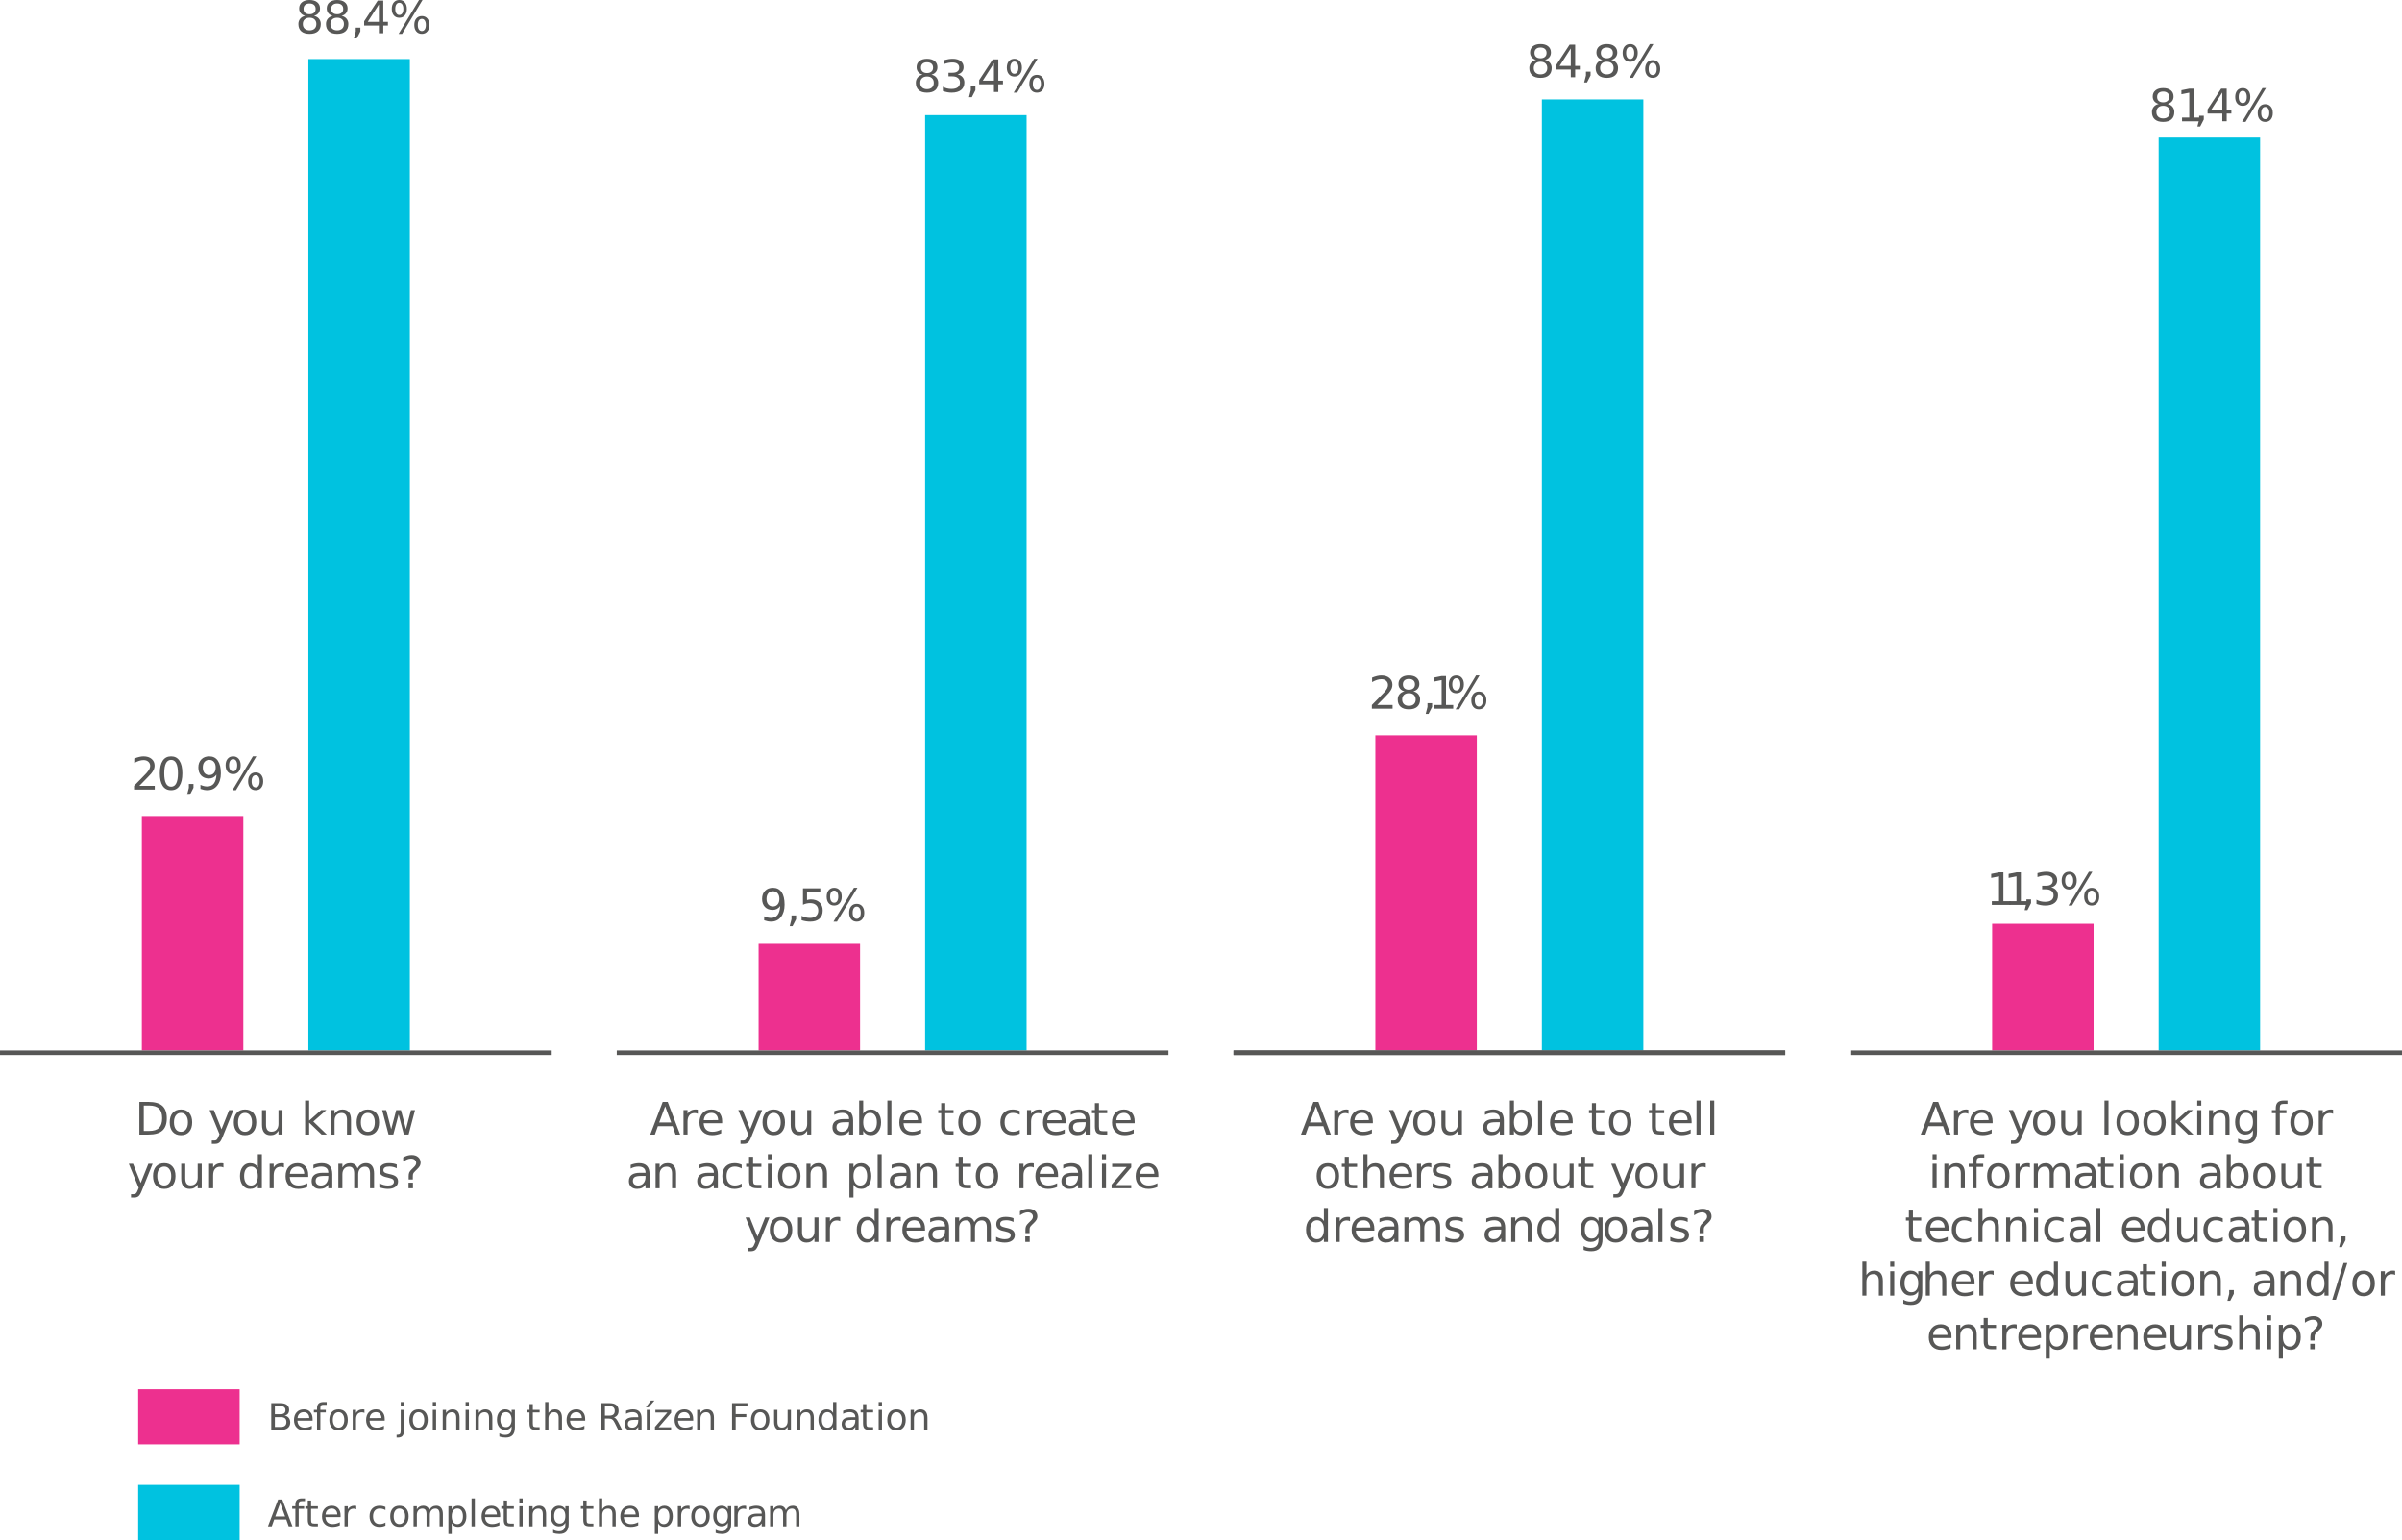 <svg xmlns="http://www.w3.org/2000/svg" width="697.701" height="447.358" viewBox="0 0 184.6 118.364"><path d="M11.05 84.974v1.95h.41q.52 0 .76-.235.242-.235.242-.742 0-.504-.242-.738-.24-.235-.76-.235zm-.338-.279h.697q.729 0 1.07.304.34.303.34.948 0 .648-.342.952-.343.304-1.068.304h-.697zm3.195.843q-.249 0-.393.195-.144.193-.144.531t.142.532q.145.194.395.194.247 0 .391-.195.145-.195.145-.531 0-.334-.145-.529-.144-.197-.39-.197zm0-.262q.403 0 .633.262.23.262.23.726 0 .462-.23.726-.23.262-.633.262-.405 0-.635-.262-.228-.264-.228-.726 0-.464.228-.726.23-.262.635-.262zm3.204 2.101q-.13.336-.255.439-.124.102-.332.102h-.247v-.258h.181q.128 0 .198-.06.07-.061.156-.286l.056-.141-.76-1.851h.327l.587 1.471.588-1.471h.328zm1.722-1.839q-.249 0-.393.195-.145.193-.145.531t.143.532q.144.194.395.194.246 0 .39-.195.145-.195.145-.531 0-.334-.144-.529-.145-.197-.391-.197zm0-.262q.403 0 .633.262.23.262.23.726 0 .462-.23.726-.23.262-.633.262-.405 0-.635-.262-.229-.264-.229-.726 0-.464.229-.726.23-.262.635-.262zm1.302 1.184v-1.138h.31v1.127q0 .267.104.401.104.133.312.133.25 0 .395-.16.146-.16.146-.435v-1.066h.309v1.88h-.31v-.288q-.112.171-.261.255-.148.083-.344.083-.325 0-.493-.202-.168-.202-.168-.59zm.778-1.184zm2.537-.686h.311v1.543l.922-.811h.395l-.997.88 1.04 1h-.404l-.956-.918v.919h-.31zm3.526 1.477v1.136h-.309v-1.125q0-.267-.104-.4t-.312-.133q-.25 0-.395.16-.144.16-.144.435v1.063H25.4v-1.881h.31v.292q.112-.17.261-.254.151-.084.348-.084.324 0 .49.202.166.2.166.59zm1.294-.529q-.248 0-.392.195-.145.193-.145.531t.143.532q.144.194.395.194.247 0 .391-.195.144-.195.144-.531 0-.334-.144-.529-.144-.197-.391-.197zm0-.262q.404 0 .634.262.23.262.23.726 0 .462-.23.726-.23.262-.633.262-.405 0-.635-.262-.229-.264-.229-.726 0-.464.229-.726.23-.262.635-.262zm1.1.046h.31l.386 1.468.385-1.468h.364l.386 1.468.385-1.468h.31l-.493 1.88h-.364l-.405-1.54-.407 1.54h-.364z" aria-label="Do you know" font-weight="400" font-size="3.44" font-family="Work Sans" fill="#575756"/><path d="M10.903 91.505q-.131.336-.255.438-.125.103-.333.103h-.247v-.259h.182q.127 0 .198-.06.07-.06.156-.286l.055-.141-.76-1.85h.327l.588 1.47.588-1.47h.327zm1.721-1.839q-.248 0-.393.195-.144.193-.144.53 0 .338.142.533.145.193.395.193.247 0 .391-.195.145-.195.145-.53t-.145-.53q-.144-.196-.39-.196zm0-.262q.403 0 .633.262.23.262.23.725 0 .462-.23.726-.23.262-.633.262-.405 0-.635-.262-.228-.264-.228-.726 0-.463.228-.725.23-.262.635-.262zm1.303 1.184v-1.139h.31v1.127q0 .267.103.402.104.132.313.132.25 0 .394-.16.146-.159.146-.434v-1.067h.31v1.881h-.31v-.289q-.112.172-.262.256-.147.082-.344.082-.324 0-.492-.202-.168-.201-.168-.589zm.778-1.184zm2.466.334q-.052-.03-.114-.044-.06-.015-.134-.015-.262 0-.403.172-.14.17-.14.488v.991h-.31v-1.88h.31v.291q.098-.17.254-.253.156-.084.38-.084.031 0 .07.005.038.003.085.012zm2.645-.003v-1.018h.31v2.613h-.31v-.282q-.097.168-.247.25-.148.081-.356.081-.34 0-.556-.272-.213-.272-.213-.716 0-.443.213-.715.215-.272.556-.272.208 0 .356.082.15.08.247.249zm-1.053.656q0 .341.14.536.14.193.386.193.245 0 .386-.193.141-.195.141-.536 0-.34-.141-.534t-.386-.194q-.245 0-.387.194-.139.194-.139.534zm3.062-.653q-.052-.03-.114-.044-.06-.015-.135-.015-.262 0-.403.172-.14.17-.14.488v.991h-.31v-1.88h.31v.291q.098-.17.254-.253.157-.084.38-.084.032 0 .07.005.04.003.086.012zm1.867.575v.15H22.27q.02.32.191.488.173.166.48.166.179 0 .345-.044.168-.043.333-.13v.292q-.167.07-.341.107-.175.037-.355.037-.45 0-.713-.262-.262-.262-.262-.709 0-.462.248-.732.25-.272.674-.272.38 0 .6.245.22.244.22.663zm-.31-.091q-.002-.254-.142-.405-.138-.151-.366-.151-.259 0-.415.146-.154.146-.178.411zm1.54.163q-.374 0-.519.085-.144.086-.144.293 0 .164.107.262.11.095.296.095.257 0 .412-.181.156-.183.156-.485v-.07zm.617-.128v1.073h-.31v-.285q-.105.171-.263.253-.158.081-.386.081-.29 0-.46-.161-.17-.163-.17-.435 0-.318.212-.479.213-.161.634-.161h.434v-.03q0-.214-.141-.33-.14-.117-.393-.117-.162 0-.314.039-.153.038-.294.115v-.285q.17-.066.329-.098.16-.033.31-.033.409 0 .61.212.202.211.202.641zm1.94-.447q.116-.208.277-.307.161-.1.38-.1.293 0 .453.207.16.205.16.585v1.135h-.311v-1.125q0-.27-.096-.401t-.292-.131q-.24 0-.38.16-.14.159-.14.434v1.063h-.31v-1.125q0-.272-.095-.401-.096-.131-.296-.131-.237 0-.376.16-.14.16-.14.434v1.063h-.31v-1.88h.31v.291q.106-.172.254-.255.148-.082.351-.082.205 0 .348.104.144.104.213.302zm3.012-.305v.292q-.13-.067-.272-.1-.14-.034-.292-.034-.23 0-.346.07-.114.07-.114.212 0 .107.082.17.083.06.331.115l.106.024q.33.07.467.2.14.127.14.357 0 .262-.21.415-.206.153-.568.153-.152 0-.316-.03-.163-.029-.344-.088v-.319q.17.09.337.135.166.043.33.043.218 0 .335-.074.118-.075.118-.211 0-.126-.086-.193-.084-.067-.371-.13l-.107-.025q-.288-.06-.415-.185-.128-.125-.128-.344 0-.265.188-.41.188-.144.534-.144.172 0 .323.025.15.025.278.076zm.905 1.399h.341v.426h-.34zm.331-.247h-.32v-.259q0-.17.046-.279.047-.109.198-.253l.152-.15q.095-.089.137-.168.044-.079.044-.16 0-.15-.11-.243-.11-.092-.291-.092-.133 0-.284.059-.15.058-.313.171v-.316q.158-.095.32-.143.162-.047.335-.047.31 0 .496.163.188.163.188.43 0 .128-.06.244-.061.114-.212.259l-.148.144q-.079.079-.112.124-.032.044-.046.086-.01.035-.015.086-.005.05-.005.137z" aria-label="your dreams?" font-weight="400" font-size="3.44" font-family="Work Sans" fill="#575756"/><path d="M51.121 85.03l-.46 1.247h.922zm-.191-.335h.384l.956 2.508h-.353l-.228-.643h-1.13l-.229.643h-.357zm2.7.915q-.052-.03-.114-.043-.06-.015-.135-.015-.262 0-.403.171-.14.17-.14.489v.99h-.31v-1.88h.31v.292q.098-.171.254-.254.157-.084.38-.084.032 0 .07.005.04.003.086.012zm1.867.575v.151h-1.42q.02.32.19.487.174.167.481.167.178 0 .344-.044.168-.044.333-.131v.292q-.166.07-.341.108-.175.037-.354.037-.45 0-.714-.262-.262-.262-.262-.71 0-.461.248-.731.25-.273.674-.273.38 0 .6.246.221.243.221.663zm-.309-.09q-.003-.254-.143-.405-.137-.152-.366-.152-.258 0-.415.147-.154.146-.178.411zm2.554 1.282q-.13.336-.255.439-.124.102-.332.102h-.247v-.258h.181q.128 0 .198-.06.07-.061.156-.286l.056-.141-.76-1.851h.327l.587 1.471.588-1.471h.328zm1.722-1.839q-.249 0-.393.195-.145.193-.145.531t.143.532q.144.194.395.194.246 0 .39-.195.145-.195.145-.531 0-.334-.144-.529-.145-.197-.391-.197zm0-.262q.403 0 .633.262.23.262.23.726 0 .462-.23.726-.23.262-.633.262-.405 0-.635-.262-.229-.264-.229-.726 0-.464.229-.726.23-.262.635-.262zm1.302 1.184v-1.138h.31v1.127q0 .267.104.401.104.133.312.133.25 0 .395-.16.146-.16.146-.435v-1.066h.309v1.88h-.31v-.288q-.112.171-.261.255-.148.083-.345.083-.324 0-.492-.202-.168-.202-.168-.59zm.778-1.184zm3.404.981q-.374 0-.519.086-.144.085-.144.292 0 .165.107.262.11.096.296.096.257 0 .411-.182.157-.183.157-.485v-.069zm.617-.127v1.073h-.31v-.286q-.105.172-.263.254-.158.08-.386.08-.29 0-.46-.16-.17-.164-.17-.436 0-.317.212-.478.213-.162.634-.162h.434v-.03q0-.213-.141-.329-.14-.118-.393-.118-.162 0-.314.04-.153.038-.294.115v-.286q.17-.065.329-.097.16-.034.31-.034.409 0 .61.212.202.212.202.642zm1.825.134q0-.34-.14-.534-.14-.195-.385-.195t-.386.195q-.14.193-.14.534 0 .34.14.536.14.193.386.193.245 0 .385-.193.14-.195.14-.536zm-1.05-.657q.097-.168.244-.248.15-.083.356-.083.343 0 .556.273.215.272.215.715 0 .443-.215.715-.213.273-.556.273-.206 0-.356-.081-.147-.082-.245-.25v.282h-.31V84.59h.31zm1.857-1.017h.309v2.613h-.31zm2.661 1.595v.151h-1.42q.02.32.191.487.173.167.48.167.178 0 .345-.044.168-.044.332-.131v.292q-.166.07-.34.108-.175.037-.355.037-.45 0-.714-.262-.262-.262-.262-.71 0-.461.249-.731.25-.273.673-.273.38 0 .6.246.221.243.221.663zm-.309-.09q-.003-.254-.142-.405-.138-.152-.367-.152-.258 0-.414.147-.155.146-.178.411zm2.095-1.307v.534h.636v.24h-.636v1.021q0 .23.062.296.064.065.257.065h.317v.259h-.317q-.358 0-.494-.133-.136-.134-.136-.487v-1.021h-.227v-.24h.227v-.534zm1.864.75q-.248 0-.393.195-.144.193-.144.531t.143.532q.144.194.394.194.247 0 .392-.195.144-.195.144-.531 0-.334-.144-.529-.145-.197-.392-.197zm0-.262q.403 0 .633.262.23.262.23.726 0 .462-.23.726-.23.262-.633.262-.405 0-.635-.262-.228-.264-.228-.726 0-.464.228-.726.23-.262.635-.262zm3.862.118v.289q-.131-.072-.264-.108-.131-.037-.265-.037-.301 0-.467.192-.167.19-.167.534 0 .344.167.536.166.19.467.19.134 0 .265-.036.133-.037.264-.109v.286q-.13.06-.27.09-.137.03-.293.03-.425 0-.675-.267-.25-.267-.25-.72 0-.46.252-.724.253-.264.693-.264.143 0 .279.03.136.03.264.088zm1.662.216q-.052-.03-.114-.043-.06-.015-.134-.015-.262 0-.404.171-.139.17-.139.489v.99h-.31v-1.88h.31v.292q.097-.171.254-.254.156-.084.38-.084.031 0 .07.005.038.003.085.012zm1.868.575v.151h-1.421q.02.32.191.487.173.167.48.167.178 0 .345-.044.168-.044.332-.131v.292q-.166.07-.34.108-.175.037-.355.037-.45 0-.714-.262-.262-.262-.262-.71 0-.461.249-.731.25-.273.673-.273.38 0 .6.246.221.243.221.663zm-.31-.09q-.003-.254-.142-.405-.138-.152-.366-.152-.26 0-.415.147-.155.146-.178.411zm1.54.162q-.375 0-.519.086-.144.085-.144.292 0 .165.107.262.11.096.296.096.257 0 .411-.182.156-.183.156-.485v-.069zm.616-.127v1.073h-.309v-.286q-.105.172-.263.254-.158.08-.387.08-.289 0-.46-.16-.17-.164-.17-.436 0-.317.212-.478.213-.162.635-.162h.433v-.03q0-.213-.14-.329-.14-.118-.394-.118-.161 0-.314.04-.153.038-.294.115v-.286q.17-.065.33-.097.159-.034.31-.034.408 0 .61.212.201.212.201.642zm.713-1.342v.534h.636v.24h-.636v1.021q0 .23.062.296.064.065.257.065h.317v.259h-.317q-.358 0-.494-.133-.136-.134-.136-.487v-1.021h-.227v-.24h.227v-.534zm2.744 1.397v.151h-1.42q.02.32.19.487.174.167.481.167.178 0 .344-.044.168-.044.333-.131v.292q-.166.07-.34.108-.176.037-.355.037-.45 0-.714-.262-.262-.262-.262-.71 0-.461.249-.731.25-.273.673-.273.38 0 .6.246.221.243.221.663zm-.309-.09q-.003-.254-.143-.405-.137-.152-.366-.152-.258 0-.414.147-.155.146-.179.411z" aria-label="Are you able to create" font-weight="400" font-size="3.44" font-family="Work Sans" fill="#575756"/><path d="M49.303 90.385q-.374 0-.518.085-.145.086-.145.293 0 .164.108.262.109.095.295.095.257 0 .412-.181.156-.183.156-.485v-.07zm.617-.128v1.073h-.31v-.285q-.105.171-.263.253-.158.081-.386.081-.289 0-.46-.161-.17-.163-.17-.435 0-.318.212-.479.213-.161.635-.161h.433v-.03q0-.214-.141-.33-.14-.117-.393-.117-.161 0-.314.039-.153.038-.294.115v-.285q.17-.066.329-.098.16-.033.31-.033.409 0 .61.212.202.211.202.641zm2.039-.062v1.135h-.309v-1.125q0-.267-.104-.4-.104-.132-.313-.132-.25 0-.394.16-.145.159-.145.434v1.063h-.31v-1.88h.31v.291q.111-.17.26-.253.152-.084.348-.084.324 0 .49.201.167.2.167.59zm2.593.19q-.374 0-.519.085-.144.086-.144.293 0 .164.107.262.11.095.296.095.257 0 .411-.181.157-.183.157-.485v-.07zm.617-.128v1.073h-.31v-.285q-.105.171-.263.253-.158.081-.386.081-.29 0-.46-.161-.17-.163-.17-.435 0-.318.211-.479.214-.161.635-.161h.434v-.03q0-.214-.141-.33-.14-.117-.393-.117-.162 0-.315.039-.152.038-.293.115v-.285q.17-.066.329-.098.16-.033.31-.033.409 0 .61.212.202.211.202.641zm1.829-.736v.29q-.131-.073-.264-.108-.13-.037-.265-.037-.3 0-.467.191-.166.19-.166.535 0 .344.166.535.166.19.467.19.134 0 .265-.035.133-.037.264-.11v.286q-.13.06-.269.09-.138.031-.294.031-.425 0-.675-.267-.25-.267-.25-.72 0-.46.252-.724.253-.264.693-.264.143 0 .28.03.135.029.263.087zm.878-.606v.534h.637v.24h-.637v1.022q0 .23.062.295.064.066.257.066h.318v.258h-.318q-.358 0-.494-.132-.136-.135-.136-.487v-1.022h-.226v-.24h.226v-.534zm1.136.535h.309v1.88h-.31zm0-.733h.309v.391h-.31zm1.643.949q-.248 0-.393.195-.144.193-.144.53 0 .338.143.533.144.193.394.193.247 0 .392-.195.144-.195.144-.53t-.144-.53q-.145-.196-.392-.196zm0-.262q.403 0 .634.262.23.262.23.725 0 .462-.23.726-.23.262-.634.262t-.634-.262q-.229-.264-.229-.726 0-.463.229-.725.23-.262.634-.262zm2.899.791v1.135h-.31v-1.125q0-.267-.103-.4-.104-.132-.313-.132-.25 0-.394.16-.145.159-.145.434v1.063h-.31v-1.88h.31v.291q.111-.17.26-.253.152-.084.348-.084.324 0 .49.201.167.2.167.59zm2.037.853v.998h-.31v-2.597h.31v.286q.098-.168.245-.249.15-.082.356-.082.343 0 .556.272.215.272.215.715 0 .444-.215.716-.213.272-.556.272-.206 0-.356-.08-.147-.083-.245-.25zm1.052-.657q0-.34-.142-.534-.139-.194-.384-.194t-.386.194q-.14.194-.14.534 0 .341.14.536.14.193.386.193.245 0 .384-.193.142-.195.142-.536zm.806-1.674h.309v2.613h-.31zm1.907 1.668q-.374 0-.519.085-.144.086-.144.293 0 .164.107.262.11.095.296.095.257 0 .411-.181.157-.183.157-.485v-.07zm.617-.128v1.073h-.31v-.285q-.105.171-.263.253-.158.081-.386.081-.29 0-.46-.161-.17-.163-.17-.435 0-.318.211-.479.214-.161.635-.161h.434v-.03q0-.214-.142-.33-.139-.117-.392-.117-.162 0-.315.039-.152.038-.293.115v-.285q.17-.066.329-.098.16-.033.31-.033.409 0 .61.212.202.211.202.641zm2.039-.062v1.135h-.31v-1.125q0-.267-.103-.4-.105-.132-.313-.132-.25 0-.394.16-.145.159-.145.434v1.063h-.31v-1.88h.31v.291q.111-.17.26-.253.152-.084.348-.084.324 0 .49.201.167.2.167.59zm1.975-1.28v.534h.637v.24h-.637v1.022q0 .23.062.295.064.066.257.066h.318v.258h-.318q-.358 0-.494-.132-.136-.135-.136-.487v-1.022h-.226v-.24h.226v-.534zm1.864.751q-.248 0-.393.195-.144.193-.144.53 0 .338.143.533.144.193.394.193.247 0 .392-.195.144-.195.144-.53t-.144-.53q-.145-.196-.392-.196zm0-.262q.404 0 .634.262.23.262.23.725 0 .462-.23.726-.23.262-.634.262t-.634-.262q-.229-.264-.229-.726 0-.463.229-.725.23-.262.634-.262zm3.599.334q-.053-.03-.115-.044-.06-.015-.134-.015-.262 0-.403.172-.14.17-.14.488v.991h-.31v-1.88h.31v.291q.098-.17.254-.253.156-.084.38-.084.031 0 .07.005.038.003.086.012zm1.866.575v.15h-1.42q.02.32.191.488.173.166.48.166.178 0 .345-.044.168-.043.332-.13v.292q-.166.07-.34.107-.175.037-.355.037-.45 0-.714-.262-.262-.262-.262-.709 0-.462.249-.732.25-.272.673-.272.38 0 .6.245.221.244.221.663zm-.309-.091q-.003-.254-.142-.405-.138-.151-.366-.151-.26 0-.415.146-.155.146-.178.411zm1.54.163q-.374 0-.519.085-.144.086-.144.293 0 .164.107.262.11.095.296.095.257 0 .411-.181.156-.183.156-.485v-.07zm.616-.128v1.073h-.309v-.285q-.105.171-.263.253-.158.081-.387.081-.288 0-.46-.161-.17-.163-.17-.435 0-.318.212-.479.214-.161.635-.161h.433v-.03q0-.214-.14-.33-.14-.117-.394-.117-.16 0-.314.039-.153.038-.294.115v-.285q.17-.066.33-.098.16-.033.31-.033.408 0 .61.212.201.211.201.641zm.476-1.54h.309v2.613h-.309zm1.052.733h.31v1.88h-.31zm0-.733h.31v.391h-.31zm.781.733h1.468v.281l-1.162 1.352h1.162v.247h-1.51v-.282l1.162-1.352h-1.12zm3.553.863v.15h-1.421q.02.32.191.488.173.166.48.166.179 0 .345-.044.168-.043.332-.13v.292q-.166.07-.34.107-.175.037-.355.037-.45 0-.714-.262-.262-.262-.262-.709 0-.462.249-.732.25-.272.673-.272.38 0 .6.245.222.244.222.663zm-.31-.091q-.002-.254-.142-.405-.138-.151-.366-.151-.259 0-.415.146-.155.146-.178.411z" aria-label="an action plan to realize" font-weight="400" font-size="3.44" font-family="Work Sans" fill="#575756"/><path d="M58.303 95.632q-.131.336-.255.439-.125.102-.333.102h-.247v-.258h.182q.127 0 .198-.06.07-.061.156-.286l.055-.141-.76-1.851h.327l.588 1.471.588-1.471h.327zm1.721-1.839q-.248 0-.393.195-.144.193-.144.531t.142.532q.145.194.395.194.247 0 .391-.195.145-.195.145-.531 0-.334-.145-.529-.144-.197-.39-.197zm0-.262q.403 0 .633.262.23.262.23.726 0 .462-.23.726-.23.262-.633.262-.405 0-.635-.262-.228-.264-.228-.726 0-.464.228-.726.23-.262.635-.262zm1.303 1.184v-1.138h.31v1.127q0 .267.103.401.104.133.313.133.25 0 .394-.16.146-.16.146-.435v-1.066h.31v1.88h-.31v-.288q-.112.171-.262.255-.147.083-.344.083-.324 0-.492-.202-.168-.202-.168-.59zm.778-1.184zm2.466.335q-.052-.03-.114-.044-.06-.015-.134-.015-.262 0-.403.171-.14.17-.14.489v.99h-.31v-1.88h.31v.292q.098-.171.254-.254.156-.084.38-.084.031 0 .07.005.038.003.085.012zm2.645-.004v-1.017h.31v2.613h-.31v-.282q-.097.168-.247.25-.148.08-.356.08-.34 0-.556-.272-.213-.272-.213-.715 0-.443.213-.715.215-.273.556-.273.208 0 .356.083.15.08.247.248zm-1.053.657q0 .34.14.536.14.193.386.193.245 0 .386-.193.141-.195.141-.536 0-.34-.141-.534-.141-.195-.386-.195-.245 0-.387.195-.139.193-.139.534zm3.062-.653q-.052-.03-.114-.044-.06-.015-.135-.015-.262 0-.403.171-.14.17-.14.489v.99h-.31v-1.88h.31v.292q.098-.171.254-.254.157-.084.38-.084.032 0 .07.005.04.003.086.012zm1.867.574v.151H69.67q.02.32.191.487.173.167.48.167.179 0 .345-.044.168-.044.333-.131v.292q-.167.07-.341.108-.175.036-.355.036-.45 0-.713-.262-.262-.262-.262-.708 0-.462.248-.733.25-.272.674-.272.38 0 .6.246.22.243.22.663zm-.31-.09q-.002-.254-.142-.405-.138-.152-.366-.152-.259 0-.415.147-.154.146-.178.411zm1.54.162q-.374 0-.519.086-.144.086-.144.292 0 .165.107.262.11.096.296.096.257 0 .412-.182.156-.183.156-.485v-.069zm.617-.127v1.073h-.31v-.286q-.105.172-.263.254-.158.08-.386.08-.29 0-.46-.16-.17-.164-.17-.436 0-.317.212-.478.213-.162.634-.162h.434v-.03q0-.213-.141-.329-.14-.118-.393-.118-.162 0-.314.04-.153.038-.294.115v-.286q.17-.065.329-.097.16-.034.31-.034.409 0 .61.212.202.212.202.642zm1.94-.447q.116-.208.277-.307.161-.1.38-.1.293 0 .453.207.16.205.16.584v1.136h-.311v-1.125q0-.27-.096-.402-.096-.13-.292-.13-.24 0-.38.159-.14.16-.14.435v1.063h-.31v-1.125q0-.273-.095-.402-.096-.13-.296-.13-.237 0-.376.16-.14.16-.14.434v1.063h-.31v-1.881h.31v.292q.106-.173.254-.255.148-.083.351-.083.205 0 .348.105.144.104.213.302zm3.012-.306v.292q-.13-.067-.272-.1-.14-.034-.292-.034-.23 0-.346.07-.114.071-.114.212 0 .108.082.17.083.06.331.116l.106.023q.33.07.467.2.14.128.14.358 0 .262-.21.415-.206.152-.568.152-.152 0-.316-.03-.163-.028-.344-.087v-.32q.17.09.337.135.166.044.33.044.218 0 .335-.074.118-.076.118-.212 0-.126-.086-.193-.084-.067-.371-.13l-.108-.024q-.287-.06-.414-.185-.128-.126-.128-.344 0-.266.188-.41.188-.145.534-.145.172 0 .323.026.15.025.278.075zm.905 1.399h.341v.427h-.34zm.331-.247h-.32v-.258q0-.17.046-.28.047-.108.198-.253l.152-.15q.095-.088.137-.167.044-.079.044-.161 0-.15-.11-.242-.11-.093-.291-.093-.133 0-.284.06-.15.058-.313.17v-.315q.158-.096.32-.143.162-.047.335-.047.31 0 .496.163.188.163.188.43 0 .128-.06.243-.061.115-.212.26l-.148.143q-.079.08-.113.125-.031.043-.045.085-.01.036-.015.086-.005.05-.005.138z" aria-label="your dreams?" font-weight="400" font-size="3.44" font-family="Work Sans" fill="#575756"/><path d="M101.132 85.03l-.46 1.247h.922zm-.192-.335h.385l.956 2.508h-.353l-.228-.643h-1.13l-.23.643h-.357zm2.7.915q-.052-.03-.114-.043-.06-.015-.134-.015-.262 0-.403.171-.14.17-.14.489v.99h-.31v-1.88h.31v.292q.098-.171.254-.254.156-.084.38-.084.032 0 .07.005.039.003.086.012zm1.868.575v.151h-1.421q.02.32.191.487.173.167.48.167.179 0 .345-.044.168-.044.333-.131v.292q-.167.07-.341.108-.175.037-.355.037-.45 0-.714-.262-.262-.262-.262-.71 0-.461.249-.731.25-.273.674-.273.38 0 .6.246.22.243.22.663zm-.31-.09q-.002-.254-.142-.405-.138-.152-.366-.152-.259 0-.415.147-.154.146-.178.411zm2.555 1.282q-.131.336-.255.439-.125.102-.333.102h-.247v-.258h.182q.127 0 .198-.06.07-.061.156-.286l.055-.141-.76-1.851h.327l.588 1.471.588-1.471h.327zm1.721-1.839q-.248 0-.393.195-.144.193-.144.531t.142.532q.145.194.395.194.247 0 .391-.195.145-.195.145-.531 0-.334-.145-.529-.144-.197-.39-.197zm0-.262q.403 0 .633.262.23.262.23.726 0 .462-.23.726-.23.262-.633.262-.405 0-.635-.262-.228-.264-.228-.726 0-.464.228-.726.23-.262.635-.262zm1.303 1.184v-1.138h.309v1.127q0 .267.104.401.104.133.313.133.25 0 .394-.16.146-.16.146-.435v-1.066h.31v1.88h-.31v-.288q-.112.171-.262.255-.147.083-.344.083-.324 0-.492-.202-.168-.202-.168-.59zm.778-1.184zm3.404.981q-.375 0-.52.086-.144.085-.144.292 0 .165.108.262.11.096.296.096.257 0 .411-.182.156-.183.156-.485v-.069zm.616-.127v1.073h-.309v-.286q-.106.172-.263.254-.158.08-.387.08-.289 0-.46-.16-.17-.164-.17-.436 0-.317.212-.478.213-.162.635-.162h.433v-.03q0-.213-.14-.329-.14-.118-.394-.118-.161 0-.314.04-.153.038-.294.115v-.286q.17-.065.33-.097.159-.034.31-.034.408 0 .61.212.201.212.201.642zm1.826.134q0-.34-.14-.534-.14-.195-.386-.195-.245 0-.386.195-.14.193-.14.534 0 .34.14.536.141.193.386.193.246 0 .385-.193.141-.195.141-.536zm-1.051-.657q.097-.168.245-.248.15-.083.356-.083.343 0 .556.273.215.272.215.715 0 .443-.215.715-.213.273-.556.273-.207 0-.356-.081-.148-.082-.245-.25v.282h-.31V84.59h.31zm1.857-1.017h.31v2.613h-.31zm2.662 1.595v.151h-1.42q.02.32.19.487.174.167.48.167.179 0 .345-.044.168-.044.333-.131v.292q-.167.07-.341.108-.175.037-.355.037-.45 0-.713-.262-.262-.262-.262-.71 0-.461.248-.731.25-.273.674-.273.38 0 .6.246.22.243.22.663zm-.31-.09q-.002-.254-.142-.405-.138-.152-.366-.152-.259 0-.415.147-.154.146-.178.411zm2.095-1.307v.534h.637v.24h-.637v1.021q0 .23.062.296.064.065.257.065h.318v.259h-.318q-.357 0-.493-.133-.136-.134-.136-.487v-1.021h-.227v-.24h.227v-.534zm1.865.75q-.249 0-.393.195-.145.193-.145.531t.143.532q.145.194.395.194.247 0 .391-.195.145-.195.145-.531 0-.334-.145-.529-.144-.197-.391-.197zm0-.262q.403 0 .633.262.23.262.23.726 0 .462-.23.726-.23.262-.633.262-.405 0-.635-.262-.228-.264-.228-.726 0-.464.228-.726.23-.262.635-.262zm2.744-.488v.534h.637v.24h-.637v1.021q0 .23.063.296.063.065.257.065h.317v.259h-.317q-.358 0-.494-.133-.136-.134-.136-.487v-1.021h-.227v-.24h.227v-.534zm2.745 1.397v.151h-1.42q.02.32.19.487.174.167.48.167.179 0 .345-.044.168-.044.333-.131v.292q-.167.07-.341.108-.175.037-.355.037-.45 0-.713-.262-.262-.262-.262-.71 0-.461.248-.731.25-.273.674-.273.38 0 .6.246.22.243.22.663zm-.31-.09q-.002-.254-.142-.405-.138-.152-.366-.152-.259 0-.415.147-.154.146-.178.411zm.686-1.505h.309v2.613h-.31zm1.052 0h.31v2.613h-.31z" aria-label="Are you able to tell" font-weight="400" font-size="3.44" font-family="Work Sans" fill="#575756"/><path d="M102.05 89.666q-.249 0-.393.195-.145.193-.145.53 0 .338.143.533.145.193.395.193.247 0 .391-.195.145-.195.145-.53t-.145-.53q-.144-.196-.391-.196zm0-.262q.403 0 .633.262.23.262.23.725 0 .462-.23.726-.23.262-.633.262-.405 0-.635-.262-.228-.264-.228-.726 0-.463.228-.725.23-.262.635-.262zm1.61-.489v.534h.636v.24h-.637v1.022q0 .23.062.295.064.066.257.066h.318v.258h-.318q-.357 0-.493-.132-.136-.135-.136-.487v-1.022h-.227v-.24h.227v-.534zm2.698 1.28v1.135h-.309v-1.125q0-.267-.104-.4-.104-.132-.312-.132-.25 0-.395.16-.144.159-.144.434v1.063h-.31v-2.613h.31v1.025q.11-.17.26-.254.151-.084.348-.084.324 0 .49.201.166.2.166.59zm2.175.118v.15h-1.42q.02.32.19.488.174.166.48.166.179 0 .345-.044.168-.043.333-.13v.292q-.167.07-.341.107-.175.037-.355.037-.45 0-.713-.262-.262-.262-.262-.709 0-.462.248-.732.25-.272.674-.272.38 0 .6.245.22.244.22.663zm-.31-.091q-.002-.254-.142-.405-.138-.151-.366-.151-.259 0-.415.146-.154.146-.178.411zm1.776-.484q-.053-.03-.115-.044-.06-.015-.134-.015-.262 0-.403.172-.14.17-.14.488v.991h-.31v-1.88h.31v.291q.098-.17.254-.253.156-.084.38-.084.032 0 .07.005.039.003.086.012zm1.44-.233v.292q-.131-.067-.272-.1-.141-.034-.292-.034-.23 0-.346.07-.115.07-.115.212 0 .107.083.17.082.06.33.115l.106.024q.33.07.467.2.14.127.14.357 0 .262-.209.415-.206.153-.569.153-.151 0-.316-.03-.163-.029-.344-.088v-.319q.171.09.338.135.166.043.329.043.218 0 .336-.074.117-.075.117-.211 0-.126-.085-.193-.084-.067-.372-.13l-.107-.025q-.287-.06-.415-.185t-.128-.344q0-.265.189-.41.188-.144.534-.144.17 0 .322.025.151.025.279.076zm2.641.88q-.374 0-.519.085-.144.086-.144.293 0 .164.107.262.11.095.296.095.257 0 .411-.181.157-.183.157-.485v-.07zm.617-.128v1.073h-.31v-.285q-.105.171-.263.253-.158.081-.386.081-.29 0-.46-.161-.17-.163-.17-.435 0-.318.211-.479.214-.161.635-.161h.434v-.03q0-.214-.142-.33-.139-.117-.393-.117-.16 0-.314.039-.152.038-.294.115v-.285q.17-.066.33-.098.16-.033.31-.033.408 0 .61.212.202.211.202.641zm1.825.134q0-.34-.14-.534t-.385-.194q-.245 0-.387.194-.139.194-.139.534 0 .341.14.536.14.193.386.193.245 0 .384-.193.141-.195.141-.536zm-1.051-.656q.097-.168.245-.249.15-.082.356-.082.343 0 .556.272.215.272.215.715 0 .444-.215.716-.213.272-.556.272-.206 0-.356-.08-.148-.083-.245-.25v.281h-.31v-2.613h.31zm2.587-.069q-.249 0-.393.195-.145.193-.145.53 0 .338.143.533.144.193.395.193.246 0 .39-.195.145-.195.145-.53t-.144-.53q-.145-.196-.391-.196zm0-.262q.403 0 .633.262.23.262.23.725 0 .462-.23.726-.23.262-.633.262-.405 0-.635-.262-.229-.264-.229-.726 0-.463.229-.725.23-.262.635-.262zm1.302 1.184v-1.139h.31v1.127q0 .267.104.402.104.132.312.132.25 0 .395-.16.146-.159.146-.434v-1.067h.309v1.881h-.31v-.289q-.112.172-.261.256-.148.082-.344.082-.325 0-.492-.202-.168-.201-.168-.589zm.778-1.184zm1.682-.489v.534h.637v.24h-.637v1.022q0 .23.062.295.064.066.257.066h.318v.258h-.318q-.357 0-.493-.132-.136-.135-.136-.487v-1.022h-.227v-.24h.227v-.534zm3.005 2.59q-.13.336-.255.438-.124.103-.332.103h-.247v-.259h.181q.128 0 .198-.06t.156-.286l.056-.141-.76-1.85h.327l.587 1.47.588-1.47h.328zm1.721-1.839q-.248 0-.393.195-.144.193-.144.53 0 .338.143.533.144.193.394.193.247 0 .392-.195.144-.195.144-.53t-.144-.53q-.145-.196-.392-.196zm0-.262q.404 0 .634.262.23.262.23.725 0 .462-.23.726-.23.262-.634.262t-.634-.262q-.229-.264-.229-.726 0-.463.229-.725.23-.262.634-.262zm1.304 1.184v-1.139h.308v1.127q0 .267.105.402.104.132.312.132.25 0 .395-.16.146-.159.146-.434v-1.067h.309v1.881h-.31v-.289q-.112.172-.261.256-.148.082-.344.082-.325 0-.493-.202-.168-.201-.168-.589zm.777-1.184zm2.467.334q-.053-.03-.115-.044-.06-.015-.134-.015-.262 0-.403.172-.14.17-.14.488v.991h-.31v-1.88h.31v.291q.098-.17.254-.253.156-.084.38-.084.032 0 .07.005.039.003.086.012z" aria-label="others about your" font-weight="400" font-size="3.44" font-family="Work Sans" fill="#575756"/><path d="M101.745 93.862v-1.017h.31v2.613h-.31v-.282q-.097.168-.247.25-.147.08-.356.08-.34 0-.556-.272-.213-.272-.213-.715 0-.443.213-.715.215-.273.556-.273.209 0 .356.083.15.08.247.248zm-1.053.657q0 .34.14.536.14.193.386.193.245 0 .386-.193.141-.195.141-.536 0-.34-.14-.534-.142-.195-.387-.195-.245 0-.386.195-.14.193-.14.534zm3.062-.653q-.052-.03-.114-.044-.06-.015-.135-.015-.262 0-.403.171-.139.17-.139.489v.99h-.31v-1.88h.31v.292q.097-.171.254-.254.156-.084.38-.084.031 0 .07.005.038.003.085.012zm1.867.574v.151h-1.42q.02.32.19.487.174.167.481.167.178 0 .345-.044.167-.044.332-.131v.292q-.166.07-.34.108-.176.036-.355.036-.45 0-.714-.262-.262-.262-.262-.708 0-.462.249-.733.25-.272.673-.272.38 0 .6.246.221.243.221.663zm-.309-.09q-.003-.254-.142-.405-.138-.152-.367-.152-.258 0-.414.147-.155.146-.178.411zm1.54.162q-.375 0-.52.086-.144.086-.144.292 0 .165.108.262.11.096.296.096.256 0 .411-.182.156-.183.156-.485v-.069zm.616-.127v1.073h-.309v-.286q-.106.172-.263.254-.158.08-.387.08-.289 0-.46-.16-.17-.164-.17-.436 0-.317.212-.478.213-.162.635-.162h.433v-.03q0-.213-.14-.329-.14-.118-.394-.118-.161 0-.314.04-.153.038-.294.115v-.286q.17-.065.33-.097.159-.034.31-.034.408 0 .61.212.201.212.201.642zm1.94-.447q.116-.208.277-.307.162-.1.38-.1.294 0 .453.207.16.205.16.584v1.136h-.31v-1.125q0-.27-.096-.402-.096-.13-.293-.13-.24 0-.38.159-.139.16-.139.435v1.063h-.31v-1.125q0-.273-.096-.402-.096-.13-.296-.13-.236 0-.376.16t-.14.434v1.063h-.31v-1.881h.31v.292q.107-.173.254-.255.148-.083.351-.083.205 0 .348.105.145.104.213.302zm3.012-.306v.292q-.13-.067-.271-.1-.141-.034-.292-.034-.23 0-.346.07-.115.071-.115.212 0 .108.083.17.082.06.33.116l.106.023q.33.07.467.2.14.128.14.358 0 .262-.209.415-.206.152-.569.152-.151 0-.316-.03-.163-.028-.344-.087v-.32q.171.09.338.135.166.044.329.044.218 0 .336-.074.117-.076.117-.212 0-.126-.086-.193-.084-.067-.37-.13l-.108-.024q-.287-.06-.415-.185-.128-.126-.128-.344 0-.266.188-.41.189-.145.535-.145.17 0 .322.026.151.025.279.075zm2.642.88q-.374 0-.519.086-.144.086-.144.292 0 .165.107.262.11.096.296.096.257 0 .411-.182.156-.183.156-.485v-.069zm.617-.127v1.073h-.31v-.286q-.105.172-.263.254-.158.08-.386.08-.29 0-.46-.16-.17-.164-.17-.436 0-.317.211-.478.214-.162.635-.162h.433v-.03q0-.213-.14-.329-.14-.118-.394-.118-.16 0-.314.04-.152.038-.294.115v-.286q.17-.065.33-.097.16-.034.31-.034.408 0 .61.212t.202.642zm2.039-.063v1.136h-.31v-1.125q0-.267-.103-.4-.105-.133-.313-.133-.25 0-.395.16-.144.16-.144.435v1.063h-.31v-1.881h.31v.292q.11-.17.26-.254.152-.084.348-.084.324 0 .49.202.167.2.167.59zm1.803-.46v-1.017h.309v2.613h-.309v-.282q-.097.168-.247.25-.148.08-.356.08-.34 0-.556-.272-.213-.272-.213-.715 0-.443.213-.715.215-.273.556-.273.208 0 .356.083.15.08.247.248zm-1.053.657q0 .34.14.536.14.193.386.193.245 0 .386-.193.141-.195.141-.536 0-.34-.141-.534-.141-.195-.386-.195-.246 0-.387.195-.14.193-.14.534zm4.382-.024q0-.335-.139-.52-.138-.185-.388-.185-.248 0-.388.185-.138.185-.138.52t.138.52q.14.184.388.184.25 0 .388-.185.14-.184.14-.519zm.31.73q0 .48-.214.713-.213.235-.653.235-.163 0-.307-.025-.145-.023-.28-.074v-.3q.135.073.268.109.132.035.27.035.304 0 .455-.16.151-.157.151-.478v-.153q-.095.166-.245.249-.15.082-.357.082-.346 0-.558-.264-.212-.263-.212-.698 0-.437.212-.7.212-.265.558-.265.208 0 .357.083.15.082.245.248v-.285h.31zm1.011-1.432q-.248 0-.393.195-.144.193-.144.531t.143.532q.144.194.394.194.247 0 .392-.195.144-.195.144-.531 0-.334-.144-.529-.145-.197-.392-.197zm0-.262q.404 0 .634.262.23.262.23.726 0 .462-.23.726-.23.262-.634.262t-.634-.262q-.229-.264-.229-.726 0-.464.229-.726.23-.262.634-.262zm2.19.981q-.374 0-.519.086-.144.086-.144.292 0 .165.107.262.11.096.296.096.257 0 .411-.182.157-.183.157-.485v-.069zm.617-.127v1.073h-.31v-.286q-.105.172-.263.254-.158.08-.386.08-.29 0-.46-.16-.17-.164-.17-.436 0-.317.211-.478.214-.162.635-.162h.434v-.03q0-.213-.142-.329-.139-.118-.393-.118-.16 0-.314.04-.152.038-.294.115v-.286q.17-.065.33-.097.16-.034.31-.034.408 0 .61.212t.202.642zm.475-1.54h.31v2.613h-.31zm2.252.787v.292q-.131-.067-.272-.1-.141-.034-.293-.034-.23 0-.345.07-.115.071-.115.212 0 .108.083.17.082.06.33.116l.106.023q.33.07.467.2.14.128.14.358 0 .262-.209.415-.206.152-.569.152-.151 0-.316-.03-.163-.028-.344-.087v-.32q.171.09.338.135.166.044.329.044.218 0 .336-.074.117-.076.117-.212 0-.126-.086-.193-.084-.067-.37-.13l-.108-.024q-.287-.06-.415-.185-.128-.126-.128-.344 0-.266.188-.41.189-.145.535-.145.17 0 .322.026.151.025.279.075zm.905 1.399h.34v.427h-.34zm.33-.247h-.32v-.258q0-.17.047-.28.047-.108.198-.253l.151-.15q.096-.088.138-.167.043-.079.043-.161 0-.15-.11-.242-.11-.093-.291-.093-.133 0-.284.06-.15.058-.312.17v-.315q.158-.096.319-.143.163-.047.336-.047.309 0 .495.163.188.163.188.43 0 .128-.06.243-.06.115-.212.26l-.148.143q-.079.08-.112.125-.032.043-.045.085-.01.036-.016.086-.005.05-.005.138z" aria-label="dreams and goals?" font-weight="400" font-size="3.44" font-family="Work Sans" fill="#575756"/><path d="M148.762 85.03l-.46 1.247h.922zm-.191-.335h.385l.955 2.508h-.352l-.229-.643h-1.13l-.229.643h-.357zm2.7.915q-.052-.03-.114-.043-.06-.015-.135-.015-.262 0-.403.171-.139.17-.139.489v.99h-.31v-1.88h.31v.292q.097-.171.254-.254.156-.084.38-.084.031 0 .07.005.038.003.085.012zm1.867.575v.151h-1.42q.02.32.191.487.173.167.48.167.178 0 .345-.044.168-.044.332-.131v.292q-.166.07-.34.108-.175.037-.355.037-.45 0-.714-.262-.262-.262-.262-.71 0-.461.249-.731.25-.273.673-.273.38 0 .6.246.221.243.221.663zm-.309-.09q-.003-.254-.142-.405-.138-.152-.367-.152-.258 0-.414.147-.155.146-.178.411zm2.555 1.282q-.131.336-.256.439-.124.102-.332.102h-.247v-.258h.181q.128 0 .198-.06.07-.061.157-.286l.055-.141-.76-1.851h.327l.588 1.471.587-1.471h.328zm1.721-1.839q-.249 0-.393.195-.145.193-.145.531t.143.532q.144.194.395.194.247 0 .391-.195.144-.195.144-.531 0-.334-.144-.529-.144-.197-.391-.197zm0-.262q.403 0 .633.262.23.262.23.726 0 .462-.23.726-.23.262-.633.262-.405 0-.635-.262-.229-.264-.229-.726 0-.464.229-.726.23-.262.635-.262zm1.303 1.184v-1.138h.309v1.127q0 .267.104.401.104.133.312.133.25 0 .395-.16.146-.16.146-.435v-1.066h.309v1.88h-.309v-.288q-.113.171-.262.255-.148.083-.344.083-.324 0-.492-.202-.168-.202-.168-.59zm.777-1.184zm2.55-.686h.309v2.613h-.31zm1.781.948q-.249 0-.393.195-.144.193-.144.531t.142.532q.145.194.395.194.247 0 .391-.195.145-.195.145-.531 0-.334-.145-.529-.144-.197-.391-.197zm0-.262q.403 0 .633.262.23.262.23.726 0 .462-.23.726-.23.262-.633.262-.405 0-.635-.262-.228-.264-.228-.726 0-.464.228-.726.23-.262.635-.262zm2.064.262q-.249 0-.393.195-.145.193-.145.531t.143.532q.145.194.395.194.247 0 .391-.195.145-.195.145-.531 0-.334-.145-.529-.144-.197-.391-.197zm0-.262q.403 0 .633.262.23.262.23.726 0 .462-.23.726-.23.262-.633.262-.405 0-.635-.262-.228-.264-.228-.726 0-.464.228-.726.23-.262.635-.262zm1.323-.686h.31v1.543l.923-.811h.394l-.997.88 1.04 1h-.404l-.955-.918v.919h-.311zm1.962.732h.309v1.88h-.31zm0-.732h.309v.39h-.31zm2.478 1.477v1.136h-.309v-1.125q0-.267-.104-.4t-.312-.133q-.25 0-.395.16-.144.16-.144.435v1.063h-.31v-1.881h.31v.292q.11-.17.26-.254.151-.084.348-.084.324 0 .49.202.166.2.166.59zm1.804.173q0-.335-.14-.52-.137-.185-.388-.185-.248 0-.388.185-.137.185-.137.52t.137.52q.14.184.388.184.25 0 .388-.185.14-.184.14-.519zm.309.73q0 .48-.214.713-.213.235-.653.235-.163 0-.307-.025-.145-.023-.28-.074v-.3q.135.073.268.109.133.035.27.035.304 0 .456-.16.15-.157.15-.478v-.153q-.095.166-.245.249-.149.082-.357.082-.346 0-.558-.264-.211-.263-.211-.698 0-.437.211-.7.212-.264.558-.264.208 0 .357.082.15.082.246.248v-.285h.309zm2.343-2.38v.257h-.296q-.166 0-.232.067-.064.067-.064.242v.166h.51v.24h-.51v1.64h-.31v-1.64h-.296v-.24h.296v-.131q0-.314.146-.457.146-.144.463-.144zm1.08.948q-.249 0-.393.195-.145.193-.145.531t.143.532q.145.194.395.194.247 0 .391-.195.145-.195.145-.531 0-.334-.145-.529-.144-.197-.391-.197zm0-.262q.403 0 .633.262.23.262.23.726 0 .462-.23.726-.23.262-.633.262-.405 0-.635-.262-.228-.264-.228-.726 0-.464.228-.726.23-.262.635-.262zm2.425.334q-.052-.03-.115-.043-.06-.015-.134-.015-.262 0-.403.171-.14.17-.14.489v.99h-.31v-1.88h.31v.292q.098-.171.254-.254.156-.084.38-.084.032 0 .07.005.039.003.086.012z" aria-label="Are you looking for" font-weight="400" font-size="3.44" font-family="Work Sans" fill="#575756"/><path d="M148.525 89.45h.309v1.88h-.31zm0-.733h.309v.391h-.31zm2.478 1.478v1.135h-.309v-1.125q0-.267-.104-.4-.104-.132-.312-.132-.25 0-.395.16-.144.159-.144.434v1.063h-.311v-1.88h.31v.291q.112-.17.261-.253.151-.084.348-.084.324 0 .49.201.166.2.166.59zm1.494-1.478v.257h-.295q-.167 0-.232.067-.064.067-.064.242v.166h.509v.24h-.51v1.641h-.31v-1.64h-.295v-.24h.295v-.132q0-.314.146-.457.146-.144.464-.144zm1.08.949q-.248 0-.393.195-.144.193-.144.53 0 .338.143.533.144.193.394.193.247 0 .392-.195.144-.195.144-.53t-.144-.53q-.145-.196-.392-.196zm0-.262q.403 0 .633.262.23.262.23.725 0 .462-.23.726-.23.262-.633.262-.404 0-.635-.262-.228-.264-.228-.726 0-.463.228-.725.23-.262.635-.262zm2.425.334q-.052-.03-.114-.044-.06-.015-.134-.015-.262 0-.404.172-.139.17-.139.488v.991h-.31v-1.88h.31v.291q.097-.17.254-.253.156-.084.38-.084.031 0 .07.005.038.003.085.012zm1.778.072q.116-.208.277-.307.161-.1.38-.1.294 0 .453.207.16.205.16.585v1.135h-.311v-1.125q0-.27-.096-.401-.095-.131-.292-.131-.24 0-.38.16-.139.159-.139.434v1.063h-.31v-1.125q0-.272-.096-.401-.096-.131-.296-.131-.237 0-.376.16-.14.16-.14.434v1.063h-.31v-1.88h.31v.291q.106-.172.254-.255.148-.082.351-.082.205 0 .348.104.144.104.213.302zm2.668.575q-.374 0-.519.085-.144.086-.144.293 0 .164.107.262.11.095.296.095.257 0 .411-.181.157-.183.157-.485v-.07zm.617-.128v1.073h-.31v-.285q-.105.171-.263.253-.158.081-.386.081-.29 0-.46-.161-.17-.163-.17-.435 0-.318.211-.479.214-.161.635-.161h.434v-.03q0-.214-.141-.33-.14-.117-.393-.117-.162 0-.315.039-.152.038-.293.115v-.285q.17-.066.329-.098.16-.033.31-.033.409 0 .61.212.202.211.202.641zm.712-1.342v.534h.637v.24h-.637v1.022q0 .23.062.295.064.066.257.066h.318v.258h-.318q-.358 0-.494-.132-.136-.135-.136-.487v-1.022h-.226v-.24h.226v-.534zm1.136.535h.309v1.88h-.31zm0-.733h.309v.391h-.31zm1.643.949q-.248 0-.393.195-.144.193-.144.53 0 .338.143.533.144.193.394.193.247 0 .392-.195.144-.195.144-.53t-.144-.53q-.145-.196-.392-.196zm0-.262q.404 0 .634.262.23.262.23.725 0 .462-.23.726-.23.262-.634.262t-.634-.262q-.229-.264-.229-.726 0-.463.229-.725.23-.262.634-.262zm2.899.791v1.135h-.31v-1.125q0-.267-.103-.4-.104-.132-.313-.132-.25 0-.394.16-.145.159-.145.434v1.063h-.31v-1.88h.31v.291q.111-.17.26-.253.152-.084.348-.084.324 0 .49.201.167.2.167.59zm2.593.19q-.374 0-.519.085-.144.086-.144.293 0 .164.107.262.11.095.296.095.257 0 .411-.181.157-.183.157-.485v-.07zm.617-.128v1.073h-.31v-.285q-.105.171-.263.253-.158.081-.386.081-.29 0-.46-.161-.17-.163-.17-.435 0-.318.211-.479.214-.161.635-.161h.434v-.03q0-.214-.142-.33-.139-.117-.393-.117-.16 0-.314.039-.152.038-.294.115v-.285q.17-.066.33-.098.16-.033.31-.033.408 0 .61.212.202.211.202.641zm1.825.134q0-.34-.14-.534t-.385-.194q-.245 0-.387.194-.139.194-.139.534 0 .341.14.536.14.193.386.193.245 0 .384-.193.141-.195.141-.536zm-1.05-.656q.096-.168.244-.249.15-.082.356-.082.343 0 .556.272.215.272.215.715 0 .444-.215.716-.213.272-.556.272-.206 0-.356-.08-.148-.083-.245-.25v.281h-.31v-2.613h.31zm2.586-.069q-.249 0-.393.195-.145.193-.145.53 0 .338.143.533.144.193.395.193.246 0 .39-.195.145-.195.145-.53t-.144-.53q-.145-.196-.391-.196zm0-.262q.403 0 .633.262.23.262.23.725 0 .462-.23.726-.23.262-.633.262-.405 0-.635-.262-.229-.264-.229-.726 0-.463.229-.725.23-.262.635-.262zm1.303 1.184v-1.139h.309v1.127q0 .267.104.402.104.132.312.132.25 0 .395-.16.146-.159.146-.434v-1.067h.309v1.881h-.31v-.289q-.112.172-.261.256-.148.082-.344.082-.325 0-.492-.202-.168-.201-.168-.589zm.777-1.184zm1.682-.489v.534h.637v.24h-.637v1.022q0 .23.062.295.064.066.257.066h.318v.258h-.318q-.357 0-.493-.132-.136-.135-.136-.487v-1.022h-.227v-.24h.227v-.534z" aria-label="information about" font-weight="400" font-size="3.44" font-family="Work Sans" fill="#575756"/><path d="M147.013 93.043v.534h.636v.24h-.636v1.021q0 .23.062.296.064.065.257.065h.317v.259h-.317q-.358 0-.494-.133-.136-.134-.136-.487v-1.021h-.227v-.24h.227v-.534zm2.744 1.397v.151h-1.42q.02.32.19.487.174.167.481.167.178 0 .344-.044.168-.044.333-.131v.292q-.166.07-.341.108-.175.036-.354.036-.45 0-.714-.262-.262-.262-.262-.708 0-.462.248-.733.25-.272.674-.272.38 0 .6.246.221.243.221.663zm-.309-.09q-.003-.254-.143-.405-.137-.152-.366-.152-.258 0-.415.147-.154.146-.178.411zm2.039-.701v.289q-.131-.072-.264-.108-.131-.036-.266-.036-.3 0-.466.191-.167.19-.167.534 0 .344.167.536.166.19.466.19.135 0 .266-.036.133-.037.264-.109v.286q-.13.06-.27.09-.137.03-.293.03-.425 0-.675-.267-.25-.267-.25-.72 0-.46.251-.724.254-.264.694-.264.143 0 .279.03.136.03.264.088zm2.136.673v1.136h-.31v-1.125q0-.267-.104-.4t-.312-.133q-.25 0-.395.16-.144.16-.144.435v1.063h-.31v-2.613h.31v1.024q.11-.17.26-.254.151-.084.348-.084.324 0 .49.202.167.2.167.59zm2.129 0v1.136h-.31v-1.125q0-.267-.103-.4-.105-.133-.313-.133-.25 0-.394.16-.145.16-.145.435v1.063h-.31v-1.881h.31v.292q.11-.17.26-.254.152-.084.348-.084.324 0 .49.202.167.2.167.59zm.565-.745h.31v1.88h-.31zm0-.732h.31v.39h-.31zm2.269.804v.289q-.131-.072-.264-.108-.13-.036-.265-.036-.3 0-.467.191-.166.19-.166.534 0 .344.166.536.166.19.467.19.134 0 .265-.036.133-.037.264-.109v.286q-.13.06-.269.09-.138.03-.294.03-.425 0-.675-.267-.25-.267-.25-.72 0-.46.252-.724.253-.264.693-.264.143 0 .28.03.135.03.263.088zm1.427.863q-.374 0-.519.086-.144.086-.144.292 0 .165.107.262.11.096.296.096.257 0 .411-.182.156-.183.156-.485v-.069zm.617-.127v1.073h-.31v-.286q-.105.172-.263.254-.158.08-.386.08-.29 0-.46-.16-.17-.164-.17-.436 0-.317.211-.478.214-.162.635-.162h.433v-.03q0-.213-.14-.329-.14-.118-.394-.118-.16 0-.314.04-.152.038-.294.115v-.286q.17-.065.33-.097.16-.034.31-.034.408 0 .61.212t.202.642zm.475-1.54h.31v2.613h-.31zm3.715 1.595v.151h-1.422q.02.32.192.487.173.167.48.167.178 0 .344-.044.168-.044.333-.131v.292q-.166.07-.341.108-.175.036-.354.036-.45 0-.714-.262-.262-.262-.262-.708 0-.462.248-.733.25-.272.674-.272.38 0 .6.246.221.243.221.663zm-.31-.09q-.003-.254-.143-.405-.137-.152-.366-.152-.258 0-.415.147-.154.146-.178.411zm1.923-.488v-1.017h.309v2.613h-.31v-.282q-.097.168-.246.25-.148.08-.356.08-.341 0-.556-.272-.214-.272-.214-.715 0-.443.214-.715.215-.273.556-.273.208 0 .356.083.15.08.247.248zm-1.053.657q0 .34.139.536.141.193.386.193.245 0 .386-.193.142-.195.142-.536 0-.34-.142-.534-.14-.195-.386-.195-.245 0-.386.195-.14.193-.14.534zm1.94.196v-1.138h.309v1.127q0 .267.104.401.104.133.312.133.25 0 .395-.16.146-.16.146-.435v-1.066h.309v1.88h-.31v-.288q-.112.171-.261.255-.148.083-.344.083-.325 0-.493-.202-.168-.202-.168-.59zm.777-1.184zm2.73.118v.289q-.13-.072-.263-.108-.131-.036-.266-.036-.3 0-.467.191-.166.19-.166.534 0 .344.166.536.167.19.467.19.135 0 .266-.036.132-.037.263-.109v.286q-.13.06-.268.09t-.294.03q-.425 0-.676-.267-.25-.267-.25-.72 0-.46.252-.724.254-.264.694-.264.143 0 .279.03.136.03.263.088zm1.428.863q-.375 0-.52.086-.144.086-.144.292 0 .165.108.262.109.096.295.096.257 0 .412-.182.156-.183.156-.485v-.069zm.616-.127v1.073h-.309v-.286q-.106.172-.264.254-.158.08-.386.08-.289 0-.46-.16-.17-.164-.17-.436 0-.317.212-.478.213-.162.635-.162h.433v-.03q0-.213-.141-.329-.14-.118-.393-.118-.161 0-.314.04-.153.038-.294.115v-.286q.17-.065.33-.097.159-.034.31-.034.408 0 .61.212.201.212.201.642zm.712-1.342v.534h.637v.24h-.637v1.021q0 .23.063.296.063.065.257.065h.317v.259h-.317q-.358 0-.494-.133-.136-.134-.136-.487v-1.021h-.227v-.24h.227v-.534zm1.136.534h.309v1.88h-.309zm0-.732h.309v.39h-.309zm1.644.948q-.249 0-.393.195-.145.193-.145.531t.143.532q.145.194.395.194.247 0 .391-.195.145-.195.145-.531 0-.334-.145-.529-.144-.197-.391-.197zm0-.262q.403 0 .633.262.23.262.23.726 0 .462-.23.726-.23.262-.633.262-.405 0-.635-.262-.228-.264-.228-.726 0-.464.228-.726.23-.262.635-.262zm2.898.791v1.136h-.309v-1.125q0-.267-.104-.4t-.312-.133q-.25 0-.395.16-.144.16-.144.435v1.063h-.311v-1.881h.31v.292q.111-.17.26-.254.152-.084.349-.084.324 0 .49.202.166.2.166.59zm.645.709h.354v.29l-.275.537h-.217l.138-.538z" aria-label="technical education," font-weight="400" font-size="3.44" font-family="Work Sans" fill="#575756"/><path d="M144.704 98.45v1.135h-.31V98.46q0-.267-.103-.4-.104-.132-.313-.132-.25 0-.394.16-.145.159-.145.434v1.063h-.31v-2.613h.31v1.025q.111-.17.26-.254.152-.084.348-.084.324 0 .49.201.167.2.167.59zm.566-.746h.308v1.881h-.309zm0-.732h.308v.391h-.309zm2.152 1.651q0-.336-.14-.52-.137-.185-.387-.185-.249 0-.388.184-.138.185-.138.52t.138.52q.14.185.388.185.25 0 .388-.185.14-.185.14-.519zm.31.729q0 .48-.214.714-.213.235-.654.235-.162 0-.307-.025-.144-.024-.28-.074V99.9q.136.074.268.11.133.035.27.035.305 0 .456-.16.151-.158.151-.479v-.153q-.096.167-.245.249-.15.082-.358.082-.346 0-.557-.263-.212-.264-.212-.699 0-.437.212-.7.211-.264.557-.264.208 0 .358.082.15.083.245.249v-.286h.31zm1.846-.902v1.135h-.31V98.46q0-.267-.103-.4-.105-.132-.313-.132-.25 0-.394.16-.145.159-.145.434v1.063h-.31v-2.613h.31v1.025q.11-.17.26-.254.152-.084.348-.084.324 0 .49.201.167.2.167.59zm2.174.118v.15h-1.42q.02.32.19.488.174.166.481.166.178 0 .344-.044.168-.043.333-.13v.292q-.166.07-.34.107-.176.037-.355.037-.45 0-.714-.262-.262-.262-.262-.709 0-.462.248-.732.25-.272.674-.272.38 0 .6.245.221.244.221.663zm-.309-.091q-.003-.254-.143-.405-.137-.151-.366-.151-.258 0-.415.146-.154.146-.178.412zm1.775-.484q-.052-.03-.114-.044-.06-.015-.135-.015-.262 0-.403.172-.14.17-.14.488v.991h-.31v-1.88h.31v.291q.098-.17.254-.253.157-.084.38-.084.032 0 .07.005.04.003.086.012zm3.016.575v.15h-1.421q.02.32.191.488.173.166.48.166.179 0 .345-.044.168-.043.332-.13v.292q-.166.07-.34.107-.175.037-.355.037-.45 0-.714-.262-.262-.262-.262-.709 0-.462.249-.732.25-.272.673-.272.38 0 .6.245.222.244.222.663zm-.31-.091q-.002-.254-.142-.405-.138-.151-.366-.151-.259 0-.415.146-.155.146-.178.412zm1.923-.487v-1.018h.31v2.613h-.31v-.282q-.097.168-.247.25-.148.081-.356.081-.34 0-.556-.272-.213-.272-.213-.716 0-.443.213-.715.215-.272.556-.272.208 0 .356.082.15.08.247.249zm-1.053.656q0 .341.14.536.14.193.386.193.245 0 .386-.193.141-.195.141-.536 0-.34-.141-.534t-.386-.194q-.245 0-.387.194-.139.194-.139.534zm1.94.197v-1.139h.31v1.127q0 .267.103.402.104.132.313.132.25 0 .394-.16.146-.159.146-.434v-1.067h.31v1.881H160v-.289q-.112.172-.262.256-.147.082-.344.082-.324 0-.492-.202-.168-.201-.168-.589zm.778-1.184zm2.73.117v.29q-.131-.073-.264-.108-.13-.037-.265-.037-.3 0-.467.191-.166.19-.166.535 0 .344.166.535.166.19.467.19.134 0 .265-.035.133-.037.264-.11v.286q-.13.06-.269.09-.138.031-.294.031-.425 0-.675-.267-.25-.267-.25-.72 0-.46.252-.724.253-.264.693-.264.143 0 .28.03.135.029.263.087zm1.428.864q-.375 0-.52.085-.144.086-.144.293 0 .164.107.262.11.095.296.095.257 0 .411-.181.157-.183.157-.485v-.07zm.616-.128v1.073h-.31V99.3q-.105.171-.263.253-.158.081-.386.081-.29 0-.46-.161-.17-.163-.17-.435 0-.318.211-.479.214-.161.635-.161h.434v-.03q0-.214-.142-.33-.139-.117-.393-.117-.16 0-.314.039-.152.038-.293.115v-.285q.17-.066.329-.097.16-.034.31-.034.409 0 .61.212.202.211.202.641zm.712-1.342v.534h.637v.24h-.637v1.022q0 .23.062.295.064.066.257.066h.318v.258h-.318q-.358 0-.494-.132-.136-.135-.136-.487v-1.022h-.226v-.24h.226v-.534zm1.136.534h.309v1.881h-.31zm0-.732h.309v.391h-.31zm1.643.948q-.248 0-.393.196-.144.193-.144.53 0 .338.143.533.144.193.394.193.247 0 .392-.195.144-.195.144-.53t-.144-.53q-.145-.196-.392-.196zm0-.261q.403 0 .634.262.23.262.23.725 0 .462-.23.726-.23.262-.634.262t-.634-.262q-.229-.264-.229-.726 0-.463.229-.725.23-.262.634-.262zm2.899.791v1.135h-.31V98.46q0-.267-.103-.4-.104-.132-.313-.132-.25 0-.394.16-.145.159-.145.434v1.063h-.31v-1.88h.31v.292q.111-.17.26-.254.152-.084.348-.084.324 0 .49.201.167.2.167.59zm.644.709h.355v.289l-.276.537h-.216l.137-.537zm2.864-.519q-.375 0-.519.085-.144.086-.144.293 0 .164.107.262.11.095.296.095.257 0 .411-.181.156-.183.156-.485v-.07zm.616-.128v1.073h-.309V99.3q-.105.171-.263.253-.158.081-.387.081-.288 0-.46-.161-.17-.163-.17-.435 0-.318.212-.479.213-.161.635-.161h.433v-.03q0-.214-.14-.33-.14-.117-.394-.117-.161 0-.314.039-.153.038-.294.115v-.285q.17-.066.33-.097.159-.034.31-.034.408 0 .61.212.201.211.201.641zm2.04-.062v1.135h-.31V98.46q0-.267-.104-.4-.104-.132-.312-.132-.25 0-.395.16-.144.159-.144.434v1.063h-.31v-1.88h.31v.292q.11-.17.26-.254.151-.084.348-.084.324 0 .49.201.167.2.167.59zm1.803-.46v-1.018h.309v2.613h-.31v-.282q-.097.168-.246.25-.148.081-.356.081-.341 0-.556-.272-.213-.272-.213-.716 0-.443.213-.715.215-.272.556-.272.208 0 .356.082.15.08.247.249zm-1.053.656q0 .341.14.536.14.193.385.193.246 0 .387-.193.14-.195.14-.536 0-.34-.14-.534-.141-.194-.387-.194-.245 0-.386.194-.14.194-.14.534zm2.52-1.568h.286l-.873 2.826h-.285zm1.54.842q-.249 0-.393.196-.145.193-.145.53 0 .338.143.533.144.193.395.193.246 0 .39-.195.145-.195.145-.53t-.144-.53q-.145-.196-.391-.196zm0-.261q.403 0 .633.262.23.262.23.725 0 .462-.23.726-.23.262-.633.262-.405 0-.635-.262-.229-.264-.229-.726 0-.463.229-.725.23-.262.635-.262zm2.424.334q-.052-.03-.114-.044-.06-.015-.134-.015-.262 0-.403.172-.14.17-.14.488v.991h-.31v-1.88h.31v.291q.098-.17.254-.253.156-.084.38-.084.031 0 .07.005.039.003.086.012z" aria-label="higher education, and/or" font-weight="400" font-size="3.44" font-family="Work Sans" fill="#575756"/><path d="M149.977 102.695v.151h-1.42q.02.32.19.487.174.167.481.167.178 0 .345-.044.167-.044.332-.131v.292q-.166.07-.34.108-.176.037-.355.037-.45 0-.714-.262-.262-.262-.262-.71 0-.461.249-.731.25-.273.673-.273.38 0 .6.246.221.243.221.663zm-.309-.09q-.003-.254-.143-.405-.137-.152-.366-.152-.258 0-.414.147-.155.146-.179.411zm2.249-.028v1.136h-.31v-1.125q0-.267-.104-.4t-.312-.133q-.25 0-.395.16-.144.16-.144.435v1.063h-.31v-1.881h.31v.292q.11-.17.26-.254.151-.084.348-.084.324 0 .49.202.167.2.167.59zm.847-1.279v.534h.636v.24h-.636v1.021q0 .23.062.296.064.065.257.065h.317v.259h-.317q-.358 0-.494-.133-.136-.134-.136-.487v-1.021h-.227v-.24h.227v-.534zm2.226.822q-.053-.03-.115-.043-.06-.015-.134-.015-.262 0-.404.171-.139.17-.139.489v.99h-.31v-1.88h.31v.292q.097-.171.254-.254.156-.084.38-.084.031 0 .07.005.038.003.085.012zm1.866.575v.151h-1.42q.02.32.191.487.173.167.48.167.178 0 .345-.044.168-.044.332-.131v.292q-.166.07-.34.108-.175.037-.355.037-.45 0-.714-.262-.262-.262-.262-.71 0-.461.249-.731.25-.273.673-.273.38 0 .6.246.221.243.221.663zm-.309-.09q-.003-.254-.142-.405-.138-.152-.366-.152-.26 0-.415.147-.155.146-.178.411zm.984.825v.998h-.31v-2.596h.31v.285q.097-.168.245-.248.15-.083.356-.083.343 0 .556.273.215.272.215.715 0 .443-.215.715-.213.272-.556.272-.206 0-.356-.08-.148-.082-.245-.25zm1.051-.656q0-.341-.14-.534-.14-.195-.385-.195t-.387.195q-.139.193-.139.534 0 .34.14.536.14.193.386.193.245 0 .384-.193.141-.195.141-.536zm1.897-.654q-.052-.03-.115-.043-.06-.015-.134-.015-.262 0-.403.171-.14.17-.14.489v.99h-.31v-1.88h.31v.292q.098-.171.254-.254.156-.084.38-.084.032 0 .07.005.039.003.086.012zm1.867.575v.151h-1.42q.02.32.19.487.174.167.48.167.179 0 .345-.044.168-.044.333-.131v.292q-.167.07-.341.108-.175.037-.355.037-.45 0-.713-.262-.262-.262-.262-.71 0-.461.248-.731.25-.273.674-.273.38 0 .6.246.221.243.221.663zm-.31-.09q-.002-.254-.142-.405-.138-.152-.366-.152-.259 0-.415.147-.154.146-.178.411zm2.249-.028v1.136h-.309v-1.125q0-.267-.104-.4t-.312-.133q-.25 0-.395.16-.144.16-.144.435v1.063h-.311v-1.881h.31v.292q.111-.17.26-.254.152-.084.349-.084.324 0 .49.202.166.2.166.59zm2.175.118v.151h-1.421q.02.32.191.487.173.167.48.167.179 0 .345-.044.168-.044.333-.131v.292q-.167.07-.341.108-.175.037-.355.037-.45 0-.714-.262-.262-.262-.262-.71 0-.461.249-.731.25-.273.673-.273.38 0 .6.246.222.243.222.663zm-.31-.09q-.002-.254-.142-.405-.138-.152-.366-.152-.259 0-.415.147-.155.146-.178.411zm.654.365v-1.138h.309v1.127q0 .267.104.401.104.133.312.133.25 0 .395-.16.146-.16.146-.435v-1.066h.309v1.88h-.31v-.288q-.112.171-.261.255-.148.083-.344.083-.325 0-.493-.202-.167-.202-.167-.59zm.777-1.184zm2.467.334q-.053-.03-.115-.043-.06-.015-.134-.015-.262 0-.403.171-.14.17-.14.489v.99h-.31v-1.88h.31v.292q.098-.171.254-.254.156-.084.38-.084.032 0 .07.005.039.003.086.012zm1.44-.233v.292q-.131-.067-.272-.1-.141-.034-.292-.034-.23 0-.346.07-.115.071-.115.212 0 .108.083.17.082.06.33.116l.106.023q.33.07.467.2.14.128.14.358 0 .262-.209.415-.206.152-.569.152-.151 0-.316-.03-.163-.028-.344-.087v-.32q.171.09.338.135.166.044.329.044.218 0 .336-.074.117-.076.117-.212 0-.126-.085-.193-.084-.067-.371-.13l-.108-.024q-.287-.06-.415-.185-.127-.126-.127-.344 0-.266.188-.41.188-.145.534-.145.171 0 .322.026.151.025.279.075zm2.177.69v1.136h-.309v-1.125q0-.267-.104-.4t-.313-.133q-.25 0-.394.16-.145.16-.145.435v1.063h-.31V101.1h.31v1.024q.111-.17.26-.254.152-.084.348-.084.324 0 .49.202.167.2.167.59zm.565-.745h.31v1.88h-.31zm0-.732h.31v.39h-.31zm1.214 2.33v.998h-.31v-2.596h.31v.285q.098-.168.246-.248.15-.083.356-.083.342 0 .556.273.215.272.215.715 0 .443-.215.715-.214.272-.556.272-.207 0-.356-.08-.148-.082-.246-.25zm1.052-.656q0-.341-.141-.534-.14-.195-.385-.195t-.386.195q-.14.193-.14.534 0 .34.14.536.14.193.386.193.245 0 .385-.193.14-.195.14-.536zm1.053.512h.34v.427h-.34zm.33-.247h-.32v-.258q0-.17.047-.28.047-.108.198-.253l.151-.15q.096-.088.138-.167.043-.079.043-.161 0-.15-.11-.242-.11-.093-.29-.093-.134 0-.285.06-.15.058-.312.17v-.315q.158-.096.319-.143.163-.047.336-.047.309 0 .495.163.188.163.188.43 0 .127-.06.243-.06.115-.212.259l-.148.144q-.078.08-.112.125-.032.043-.045.085-.01.036-.015.086-.005.05-.005.138z" aria-label="entrepreneurship?" font-weight="400" font-size="3.44" font-family="Work Sans" fill="#575756"/><path d="M21.126 108.922v.754h.446q.225 0 .332-.092.109-.094.109-.285 0-.193-.109-.284-.107-.093-.332-.093zm0-.846v.62h.412q.204 0 .303-.075.1-.078.1-.235 0-.155-.1-.233-.1-.077-.303-.077zm-.279-.228h.711q.319 0 .49.132.173.132.173.376 0 .189-.088.3-.088.112-.26.14.206.044.32.184.114.14.114.349 0 .276-.188.426-.187.15-.533.15h-.739zm3.178 1.222v.124h-1.166q.016.262.157.4.142.136.394.136.146 0 .283-.036.137-.036.272-.107v.24q-.136.057-.28.088-.143.03-.29.03-.37 0-.586-.215-.215-.215-.215-.582 0-.379.204-.6.206-.224.553-.224.311 0 .492.202.182.2.182.544zm-.254-.075q-.003-.208-.117-.332-.113-.124-.3-.124-.213 0-.34.12-.128.12-.147.338zm1.335-1.235v.212h-.243q-.136 0-.19.055-.052.055-.052.198v.137h.417v.197h-.417v1.346h-.255v-1.346h-.243v-.197h.243v-.108q0-.258.12-.375.12-.118.38-.118zm.914.78q-.204 0-.322.16-.119.158-.119.435t.118.436q.118.159.323.159.203 0 .321-.16.119-.16.119-.435t-.119-.434q-.118-.162-.32-.162zm0-.216q.331 0 .52.215t.189.596q0 .379-.19.595-.188.215-.519.215-.332 0-.52-.215-.188-.216-.188-.595 0-.38.187-.596.19-.215.521-.215zm1.99.275q-.043-.025-.094-.036-.05-.013-.11-.013-.215 0-.33.14-.115.14-.115.402v.813h-.255v-1.543h.255v.24q.08-.141.208-.209.128-.069.311-.069.027 0 .058.004.032.003.07.01zm1.558.471v.124h-1.166q.016.262.157.4.142.136.394.136.146 0 .282-.036.138-.036.273-.107v.24q-.136.057-.28.088-.143.03-.29.03-.37 0-.586-.215-.215-.215-.215-.582 0-.379.204-.6.205-.224.553-.224.311 0 .492.202.182.2.182.544zm-.254-.075q-.003-.208-.117-.332-.113-.124-.3-.124-.213 0-.341.12-.127.12-.146.338zm1.482-.633h.253v1.57q0 .295-.113.428-.111.132-.36.132h-.097v-.215h.067q.145 0 .197-.067.053-.067.053-.277zm0-.601h.253v.32h-.253zm1.371.779q-.204 0-.322.16-.119.158-.119.435t.117.436q.119.159.324.159.203 0 .321-.16.119-.16.119-.435t-.119-.434q-.118-.162-.32-.162zm0-.216q.33 0 .52.215.188.215.188.596 0 .379-.188.595-.19.215-.52.215-.332 0-.52-.215-.188-.216-.188-.595 0-.38.187-.596.19-.215.521-.215zm1.095.038h.254v1.543h-.254zm0-.601h.254v.32h-.254zm2.057 1.212v.932h-.254v-.923q0-.22-.085-.328-.086-.11-.257-.11-.205 0-.323.132-.119.13-.119.357v.872h-.255v-1.543h.255v.24q.091-.14.214-.209.124-.069.285-.069.266 0 .402.166.137.164.137.483zm.464-.611h.253v1.543h-.253zm0-.601h.253v.32h-.253zm2.056 1.212v.932h-.254v-.923q0-.22-.085-.328-.085-.11-.256-.11-.206 0-.324.132-.119.13-.119.357v.872h-.255v-1.543h.255v.24q.091-.14.214-.209.124-.069.285-.069.266 0 .403.166.136.164.136.483zm1.48.142q0-.275-.115-.427-.113-.151-.318-.151-.204 0-.318.151-.113.152-.113.427t.113.426q.114.152.318.152.205 0 .318-.152.115-.151.115-.426zm.253.598q0 .395-.175.586-.175.193-.536.193-.134 0-.252-.02-.119-.02-.23-.061v-.247q.111.06.22.09.11.029.222.029.25 0 .374-.131.124-.13.124-.393v-.126q-.079.137-.202.204-.122.068-.293.068-.284 0-.458-.216-.173-.217-.173-.574 0-.358.173-.574.174-.217.458-.217.17 0 .293.068.123.067.202.204v-.235h.253zm1.378-1.79v.439h.522v.197h-.522v.837q0 .19.05.243.053.054.212.054h.26v.212h-.26q-.294 0-.406-.109-.111-.11-.111-.4v-.837h-.186v-.197h.186v-.439zm2.24 1.05v.932h-.254v-.923q0-.22-.085-.328-.085-.11-.256-.11-.206 0-.324.132-.119.13-.119.357v.872h-.255v-2.144h.255v.84q.091-.139.214-.208.124-.069.285-.069.266 0 .402.166.137.164.137.483zm1.784.097v.124h-1.166q.017.262.157.4.142.136.394.136.146 0 .283-.036.138-.036.273-.107v.24q-.137.057-.28.088-.143.03-.29.03-.37 0-.586-.215-.215-.215-.215-.582 0-.379.204-.6.205-.224.552-.224.312 0 .492.202.182.2.182.544zm-.254-.075q-.003-.208-.117-.332-.113-.124-.3-.124-.212 0-.34.12-.127.12-.147.338zm2.469-.055q.09.03.174.13.085.1.17.273l.283.562h-.299l-.263-.528q-.102-.207-.199-.274-.095-.068-.26-.068h-.303v.87h-.279v-2.057h.629q.353 0 .526.147.174.147.174.445 0 .194-.091.323-.09.128-.262.177zm-.697-.864v.73h.35q.2 0 .303-.092.103-.093.103-.274 0-.18-.103-.271-.102-.093-.303-.093zm2.308 1.054q-.307 0-.426.07-.118.07-.118.24 0 .134.088.214.09.079.243.079.21 0 .337-.15.128-.15.128-.397v-.057zm.506-.106v.881h-.254v-.234q-.086.14-.216.208-.13.066-.317.066-.237 0-.377-.132-.14-.134-.14-.357 0-.26.174-.393.175-.132.52-.132h.356v-.025q0-.175-.115-.27-.115-.097-.323-.097-.132 0-.257.032-.126.032-.242.095v-.234q.14-.054.27-.08.131-.028.255-.028.335 0 .5.174.166.174.166.526zm.72-1.376h.274l-.45.518h-.21zm-.318.714h.253v1.543h-.253zm.126-.038zm.536.038h1.205v.231l-.954 1.11h.954v.202h-1.239v-.232l.954-1.109h-.92zm2.904.708v.124h-1.166q.017.262.157.4.142.136.395.136.146 0 .282-.036.138-.036.273-.107v.24q-.136.057-.28.088-.143.03-.29.03-.37 0-.586-.215-.215-.215-.215-.582 0-.379.204-.6.205-.224.552-.224.312 0 .492.202.182.2.182.544zm-.253-.075q-.003-.208-.117-.332-.113-.124-.3-.124-.213 0-.341.12-.127.12-.146.338zm1.847-.022v.932h-.253v-.923q0-.22-.086-.328-.085-.11-.256-.11-.205 0-.324.132-.118.13-.118.357v.872h-.255v-1.543h.255v.24q.09-.14.213-.209.124-.069.285-.069.266 0 .403.166.136.164.136.483zm1.392-1.125h1.183v.234h-.904v.606h.816v.234h-.816v.983h-.279zm2.162.692q-.204 0-.322.16-.119.158-.119.435t.117.436q.119.159.324.159.203 0 .321-.16.119-.16.119-.435t-.119-.434q-.118-.162-.32-.162zm0-.216q.331 0 .52.215t.189.596q0 .379-.19.595-.188.215-.519.215-.332 0-.52-.215-.188-.216-.188-.595 0-.38.187-.596.19-.215.521-.215zm1.069.972v-.934h.254v.924q0 .22.085.33.086.108.257.108.205 0 .323-.13.12-.131.12-.357v-.875h.254v1.543h-.254v-.237q-.092.14-.215.21-.12.067-.282.067-.266 0-.404-.165-.138-.166-.138-.484zm.638-.972zm2.416.649v.932h-.254v-.923q0-.22-.085-.328-.086-.11-.257-.11-.205 0-.323.132-.119.13-.119.357v.872h-.255v-1.543h.255v.24q.091-.14.214-.209.124-.069.285-.069.266 0 .402.166.137.164.137.483zm1.479-.377v-.835h.254v2.144h-.254v-.232q-.08.138-.202.206-.122.066-.292.066-.28 0-.457-.223-.175-.224-.175-.587 0-.364.175-.587.177-.224.457-.224.17 0 .292.068.122.066.202.204zm-.864.539q0 .28.115.44.115.158.317.158.2 0 .317-.159.115-.16.115-.44t-.115-.438q-.116-.16-.317-.16-.202 0-.317.16-.115.159-.115.439zm2.32-.005q-.308 0-.426.07-.119.07-.119.24 0 .134.088.214.09.079.243.079.21 0 .338-.15.128-.15.128-.397v-.057zm.505-.106v.881h-.253v-.234q-.087.14-.217.208-.13.066-.317.066-.237 0-.377-.132-.14-.134-.14-.357 0-.26.174-.393.175-.132.521-.132h.356v-.025q0-.175-.116-.27-.114-.097-.322-.097-.133 0-.258.032-.126.032-.241.095v-.234q.139-.054.27-.08.13-.028.255-.028.335 0 .5.174.165.174.165.526zm.596-1.101v.439h.522v.197h-.522v.837q0 .19.051.243.053.054.211.054h.26v.212h-.26q-.293 0-.405-.109-.112-.11-.112-.4v-.837h-.186v-.197h.186v-.439zm.946.439h.254v1.543h-.254zm0-.601h.254v.32h-.254zm1.371.779q-.204 0-.322.16-.119.158-.119.435t.118.436q.118.159.323.159.203 0 .321-.16.119-.16.119-.435t-.119-.434q-.118-.162-.32-.162zm0-.216q.331 0 .52.215t.189.596q0 .379-.19.595-.188.215-.519.215-.332 0-.52-.215-.188-.216-.188-.595 0-.38.187-.596.19-.215.521-.215zm2.379.649v.932h-.254v-.923q0-.22-.085-.328-.086-.11-.257-.11-.205 0-.323.132-.119.13-.119.357v.872h-.255v-1.543h.255v.24q.091-.14.214-.209.124-.069.285-.069.266 0 .402.166.137.164.137.483z" aria-label="Before joining the Raízen Foundation" font-weight="400" font-size="2.822" font-family="Work Sans" fill="#575756"/><path d="M21.535 115.53l-.378 1.024h.757zm-.157-.274h.315l.784 2.057h-.289l-.187-.527h-.928l-.187.527h-.294zm2.062-.086v.21h-.242q-.136 0-.19.055-.052.055-.052.198v.137h.417v.197h-.417v1.346H22.7v-1.346h-.243v-.197h.243v-.108q0-.257.12-.374.12-.119.38-.119zm.47.162v.438h.521v.197h-.522v.838q0 .189.051.242.053.054.211.054h.26v.212h-.26q-.293 0-.405-.109-.112-.11-.112-.4v-.837h-.186v-.197h.186v-.438zm2.265 1.146v.124H25.01q.017.262.157.4.142.136.395.136.146 0 .282-.036.138-.035.273-.107v.24q-.136.058-.28.088-.143.03-.29.03-.37 0-.586-.215-.215-.215-.215-.581 0-.38.204-.601.205-.223.552-.223.312 0 .492.2.182.2.182.545zm-.253-.074q-.003-.208-.117-.332-.113-.124-.3-.124-.213 0-.341.12-.127.12-.146.337zm1.458-.397q-.042-.025-.093-.036-.05-.012-.11-.012-.215 0-.331.14-.114.14-.114.401v.813h-.255v-1.543h.255v.24q.08-.14.208-.208.128-.07.311-.07.026 0 .058.005.032.003.07.01zm2.243-.177v.236q-.107-.059-.216-.088-.107-.03-.218-.03-.246 0-.383.157-.136.155-.136.438 0 .282.136.44.137.155.383.155.11 0 .218-.029.109-.03.216-.09v.235q-.106.05-.22.074-.113.025-.241.025-.349 0-.554-.219-.206-.219-.206-.591 0-.378.207-.594.208-.216.57-.216.116 0 .228.024t.216.072zm1.074.118q-.204 0-.323.16-.118.158-.118.435t.117.437q.118.158.324.158.202 0 .32-.16.12-.16.12-.435 0-.274-.12-.434-.118-.161-.32-.161zm0-.215q.33 0 .52.215.188.215.188.595 0 .379-.189.595-.188.215-.52.215-.331 0-.52-.215-.187-.216-.187-.595 0-.38.187-.595.189-.215.52-.215zm2.297.333q.095-.17.227-.252.132-.081.312-.081.24 0 .372.17.13.167.13.479v.931h-.254v-.923q0-.222-.079-.33-.079-.107-.24-.107-.197 0-.311.131-.115.131-.115.357v.872h-.255v-.923q0-.223-.078-.33-.079-.107-.243-.107-.194 0-.308.132-.115.131-.115.356v.872h-.255v-1.543h.255v.24q.087-.142.208-.21.122-.067.288-.067.168 0 .286.085.118.086.175.248zm1.722 1.016v.818h-.255v-2.13h.255v.234q.08-.138.2-.204.123-.067.293-.067.281 0 .456.223.177.223.177.587t-.177.587q-.175.223-.456.223-.17 0-.292-.066-.121-.067-.201-.205zm.862-.539q0-.28-.115-.438-.115-.16-.316-.16t-.317.16q-.114.158-.114.438t.114.44q.116.158.317.158t.316-.158q.115-.16.115-.44zm.662-1.373h.253v2.143h-.253zm2.2 1.308v.124h-1.165q.016.262.157.4.142.136.394.136.146 0 .282-.036.138-.035.273-.107v.24q-.136.058-.28.088-.143.03-.29.03-.37 0-.586-.215-.215-.215-.215-.581 0-.38.204-.601.205-.223.553-.223.311 0 .492.2.182.2.182.545zm-.253-.074q-.003-.208-.117-.332-.113-.124-.3-.124-.213 0-.34.12-.128.12-.147.337zm.782-1.072v.438h.522v.197h-.522v.838q0 .189.05.242.053.054.211.054h.26v.212h-.26q-.293 0-.405-.109-.111-.11-.111-.4v-.837h-.186v-.197h.186v-.438zm.945.438h.254v1.543h-.254zm0-.6h.254v.32h-.254zm2.056 1.212v.931h-.253v-.923q0-.22-.085-.328-.086-.109-.257-.109-.205 0-.323.131-.119.131-.119.357v.872h-.255v-1.543h.255v.24q.091-.14.214-.208.124-.07.285-.07.266 0 .402.166.137.164.137.484zm1.48.142q0-.276-.114-.428-.113-.151-.318-.151-.204 0-.319.151-.113.152-.113.428 0 .274.113.425.115.152.319.152.205 0 .318-.152.114-.151.114-.425zm.254.598q0 .394-.175.585-.175.193-.536.193-.134 0-.252-.02-.119-.02-.23-.061v-.247q.111.061.22.09.109.029.222.029.25 0 .373-.131.124-.13.124-.393v-.125q-.078.136-.2.204-.124.067-.294.067-.284 0-.458-.216-.174-.216-.174-.573 0-.359.174-.575.174-.216.458-.216.17 0 .293.067.123.068.201.204v-.234h.254zm1.378-1.79v.438h.522v.197h-.522v.838q0 .189.05.242.053.054.211.054h.26v.212h-.26q-.293 0-.405-.109-.111-.11-.111-.4v-.837h-.186v-.197h.186v-.438zm2.24 1.05v.931h-.254v-.923q0-.22-.085-.328-.086-.109-.257-.109-.205 0-.324.131-.118.131-.118.357v.872h-.255v-2.144h.255v.84q.091-.139.214-.207.124-.07.285-.07.266 0 .402.166.137.164.137.484zm1.784.096v.124H47.94q.016.262.157.4.142.136.394.136.146 0 .283-.036.137-.035.273-.107v.24q-.137.058-.28.088-.144.03-.291.03-.37 0-.586-.215-.215-.215-.215-.581 0-.38.204-.601.206-.223.553-.223.311 0 .492.2.182.2.182.545zm-.254-.074q-.003-.208-.117-.332-.113-.124-.3-.124-.213 0-.34.12-.127.12-.147.337zm1.728.678v.818h-.256v-2.13h.255v.234q.08-.138.202-.204.122-.067.292-.067.28 0 .456.223t.176.587q0 .364-.176.587-.175.223-.456.223-.17 0-.292-.066-.122-.067-.202-.205zm.862-.539q0-.28-.116-.438-.114-.16-.315-.16-.202 0-.317.16-.115.158-.115.438t.115.44q.115.158.317.158.2 0 .315-.158.116-.16.116-.44zm1.556-.536q-.043-.025-.094-.036-.05-.012-.11-.012-.215 0-.33.14-.115.14-.115.401v.813h-.255v-1.543h.255v.24q.08-.14.208-.208.128-.07.311-.07.027 0 .058.005.032.003.07.01zm.835-.059q-.204 0-.322.16-.119.158-.119.435t.118.437q.118.158.323.158.203 0 .321-.16.119-.16.119-.435 0-.274-.119-.434-.118-.161-.32-.161zm0-.215q.331 0 .52.215t.189.595q0 .379-.19.595-.188.215-.519.215-.332 0-.52-.215-.188-.216-.188-.595 0-.38.187-.595.19-.215.521-.215zm2.106.791q0-.276-.115-.428-.113-.151-.318-.151-.204 0-.318.151-.113.152-.113.428 0 .274.113.425.114.152.318.152.205 0 .318-.152.115-.151.115-.425zm.253.598q0 .394-.175.585-.175.193-.536.193-.134 0-.252-.02-.119-.02-.23-.061v-.247q.111.061.22.09.11.029.222.029.25 0 .374-.131.124-.13.124-.393v-.125q-.079.136-.202.204-.122.067-.293.067-.284 0-.458-.216-.173-.216-.173-.573 0-.359.173-.575.174-.216.458-.216.17 0 .293.067.123.068.202.204v-.234h.253zm1.149-1.115q-.042-.025-.093-.036-.05-.012-.11-.012-.216 0-.331.14-.115.14-.115.401v.813h-.255v-1.543h.255v.24q.08-.14.208-.208.129-.07.312-.07.026 0 .058.005.031.003.07.01zm.945.53q-.308 0-.426.07-.119.071-.119.24 0 .136.089.216.09.078.242.078.211 0 .338-.149.128-.15.128-.398v-.056zm.506-.104v.88h-.254v-.234q-.087.14-.216.208-.13.066-.317.066-.237 0-.378-.132-.14-.134-.14-.357 0-.26.175-.393.175-.132.52-.132h.356v-.025q0-.175-.116-.27-.114-.096-.322-.096-.133 0-.258.031-.125.032-.241.095v-.234q.14-.054.27-.08.13-.027.255-.027.335 0 .5.173.166.174.166.527zm1.603-.367q.095-.17.227-.252.132-.081.311-.081.242 0 .373.17.13.167.13.479v.931h-.254v-.923q0-.222-.08-.33-.078-.107-.239-.107-.197 0-.311.131-.115.131-.115.357v.872h-.255v-.923q0-.223-.078-.33-.079-.107-.243-.107-.194 0-.308.132-.115.131-.115.356v.872h-.255v-1.543h.255v.24q.087-.142.208-.21.122-.067.288-.067.168 0 .286.085.118.086.175.248z" aria-label="After completing the program" font-weight="400" font-size="2.822" font-family="Work Sans" fill="#575756"/><path d="M10.62 111.014h7.798v-4.234H10.62z" fill="#ed308f"/><path d="M10.62 118.364h7.798v-4.234H10.62z" fill="#00c2e0"/><path d="M10.902 80.738H18.7V62.722h-7.798zm47.398 0h7.798v-8.19H58.3zm47.4 0h7.798V56.516H105.7zm47.4 0h7.798v-9.74H153.1z" fill="#ed308f"/><path d="M23.7 80.738h7.798v-76.2H23.7zm47.398 0h7.798V8.848h-7.798zm47.4 0h7.798V7.64h-7.798zm47.4 0h7.797V10.572h-7.797z" fill="#00c2e0"/><path style="line-height:normal;font-variant-ligatures:normal;font-variant-position:normal;font-variant-caps:normal;font-variant-numeric:normal;font-variant-alternates:normal;font-variant-east-asian:normal;font-feature-settings:normal;font-variation-settings:normal;text-indent:0;text-align:start;text-decoration-line:none;text-decoration-style:solid;text-decoration-color:#000;text-transform:none;text-orientation:mixed;white-space:normal;shape-padding:0;shape-margin:0;inline-size:0;isolation:auto;mix-blend-mode:normal;solid-color:#000;solid-opacity:1" d="M94.8 81.09v-.352h42.4v.352H94.8z" color="#000" font-weight="400" font-family="sans-serif" overflow="visible" fill="#575756"/><path d="M10.71 60.401h1.184v.286h-1.592V60.4q.193-.2.526-.535.334-.338.42-.435.162-.183.226-.31.066-.127.066-.25 0-.2-.141-.325-.14-.126-.365-.126-.16 0-.337.055-.177.055-.378.168V58.3q.205-.082.383-.124.178-.042.325-.042.39 0 .622.195.232.195.232.52 0 .155-.06.294-.056.138-.21.326-.041.049-.266.282-.225.232-.635.65zm2.439-1.998q-.262 0-.395.258-.131.257-.131.775 0 .515.131.774.133.257.395.257.263 0 .394-.257.133-.259.133-.774 0-.518-.133-.775-.13-.258-.394-.258zm0-.269q.421 0 .643.334.223.333.223.968 0 .633-.223.967-.222.333-.643.333-.422 0-.645-.333-.222-.334-.222-.967 0-.635.222-.968.223-.334.645-.334zm1.366 2.126h.355v.29l-.276.537h-.216l.137-.538zm.89.375v-.31q.128.061.259.093.13.032.257.032.335 0 .512-.225.178-.227.203-.687-.097.145-.247.222-.15.077-.33.077-.377 0-.597-.227-.218-.228-.218-.623 0-.386.228-.62.229-.233.608-.233.435 0 .664.334.23.333.23.968 0 .593-.283.947-.28.353-.755.353-.128 0-.259-.025-.131-.026-.272-.076zm.675-1.063q.229 0 .361-.156.135-.157.135-.429 0-.27-.135-.426-.132-.158-.36-.158-.23 0-.364.158-.132.156-.132.426 0 .272.132.429.135.156.363.156zm3.57.012q-.146 0-.23.124-.082.124-.082.346 0 .218.082.344.084.124.23.124.143 0 .225-.124.084-.126.084-.344 0-.22-.084-.345-.082-.125-.225-.125zm0-.214q.265 0 .422.185.156.185.156.499t-.158.499q-.156.183-.42.183-.269 0-.425-.183-.156-.185-.156-.5t.156-.498q.158-.185.425-.185zm-1.733-1.023q-.145 0-.229.126-.082.125-.082.343 0 .222.082.346.083.124.229.124.146 0 .228-.124.084-.124.084-.346 0-.217-.084-.343-.084-.126-.228-.126zm1.516-.213h.27l-1.57 2.602h-.268zm-1.516 0q.265 0 .423.185.158.183.158.497 0 .317-.158.5-.156.184-.423.184t-.423-.184q-.155-.184-.155-.5 0-.312.156-.497t.422-.185z" aria-label="20,9%" font-weight="400" font-size="3.44" font-family="Work Sans" fill="#575756"/><path d="M23.793 1.362q-.242 0-.38.13-.139.129-.139.355 0 .227.138.356.14.13.381.13.242 0 .382-.13.139-.13.139-.356 0-.226-.14-.356-.137-.129-.38-.129zm-.339-.144q-.218-.054-.34-.204-.122-.15-.122-.364 0-.3.214-.475T23.793 0q.375 0 .588.175.213.174.213.475 0 .215-.122.364-.121.15-.338.204.245.057.382.223t.137.406q0 .365-.223.56-.222.195-.637.195-.414 0-.638-.195-.222-.195-.222-.56 0-.24.138-.406.138-.166.383-.223zM23.33.682q0 .195.12.304.123.109.343.109.219 0 .341-.11.125-.108.125-.303t-.125-.304q-.122-.11-.34-.11-.22 0-.343.11-.121.109-.121.304zm2.582.68q-.242 0-.381.13-.138.129-.138.355 0 .227.138.356.14.13.381.13.242 0 .381-.13.14-.13.14-.356 0-.226-.14-.356-.137-.129-.38-.129zm-.34-.144q-.217-.054-.34-.204-.121-.15-.121-.364 0-.3.213-.475Q25.54 0 25.912 0q.375 0 .588.175.213.174.213.475 0 .215-.122.364-.121.15-.338.204.245.057.381.223.138.166.138.406 0 .365-.223.56-.222.195-.637.195-.415 0-.638-.195-.222-.195-.222-.56 0-.24.138-.406.138-.166.383-.223zM25.45.682q0 .195.12.304.123.109.343.109.218 0 .341-.11.124-.108.124-.303t-.124-.304q-.123-.11-.34-.11-.22 0-.343.11-.121.109-.121.304zm1.89 1.444h.355v.29l-.275.537h-.217l.138-.538zM29.118.34l-.857 1.34h.857zm-.089-.295h.427V1.68h.357v.283h-.357v.59h-.338v-.59h-1.132v-.328zM32.42 1.45q-.146 0-.23.124-.082.124-.082.346 0 .218.082.344.084.124.23.124.143 0 .225-.124.084-.126.084-.344 0-.22-.084-.345-.082-.126-.225-.126zm0-.214q.266 0 .422.185.156.185.156.499t-.158.498q-.156.184-.42.184-.268 0-.424-.184-.157-.184-.157-.498 0-.316.157-.5t.424-.184zM30.687.213q-.144 0-.228.126-.083.125-.083.343 0 .222.083.346.082.124.228.124.146 0 .229-.124Q31 .904 31 .682q0-.217-.084-.343-.084-.126-.229-.126zM32.204 0h.268l-1.568 2.602h-.269zm-1.517 0q.266 0 .423.185.158.183.158.497 0 .317-.158.5-.156.183-.423.183t-.423-.183q-.155-.184-.155-.5 0-.313.157-.497.156-.185.421-.185z" aria-label="88,4%" font-weight="400" font-size="3.44" font-family="Work Sans" fill="#575756"/><path d="M58.728 70.735v-.309q.128.061.259.093.13.032.257.032.335 0 .512-.225.178-.227.203-.687-.097.144-.247.221-.15.078-.33.078-.377 0-.597-.227-.218-.228-.218-.623 0-.386.228-.62.228-.233.608-.233.435 0 .663.334.23.332.23.967 0 .593-.282.948-.28.352-.755.352-.128 0-.259-.025t-.272-.076zm.675-1.063q.228 0 .361-.156.135-.156.135-.428 0-.27-.135-.427-.133-.158-.36-.158-.23 0-.364.158-.132.157-.132.427 0 .272.132.428.135.156.363.156zm1.424.689h.355v.289l-.276.537h-.217l.138-.537zm.883-2.081h1.332v.286h-1.021v.614q.074-.025.148-.037.074-.013.147-.013.42 0 .666.23.245.23.245.623 0 .405-.252.63-.252.223-.71.223-.158 0-.323-.027-.163-.026-.338-.08v-.341q.152.082.313.123.161.04.34.04.291 0 .46-.153.17-.153.17-.415t-.17-.415q-.169-.153-.46-.153-.135 0-.271.03-.135.03-.276.095zm4.132 1.404q-.147 0-.23.124-.083.125-.083.346 0 .219.082.345.084.124.23.124.143 0 .226-.124.084-.126.084-.345 0-.22-.084-.344-.083-.126-.225-.126zm0-.213q.265 0 .421.185.156.184.156.498t-.158.5q-.156.182-.42.182-.268 0-.424-.183-.157-.185-.157-.499 0-.315.157-.498.158-.185.425-.185zm-1.734-1.023q-.144 0-.228.126-.082.124-.082.343 0 .221.082.346.082.124.228.124.146 0 .229-.124.084-.125.084-.346 0-.217-.084-.343-.084-.126-.229-.126zm1.517-.213h.269l-1.569 2.601h-.269zm-1.517 0q.266 0 .424.184.157.184.157.498 0 .317-.157.5t-.424.183q-.267 0-.423-.183-.154-.185-.154-.5 0-.313.156-.498.156-.184.421-.184z" aria-label="9,5%" font-weight="400" font-size="3.44" font-family="Work Sans" fill="#575756"/><path d="M71.243 5.88q-.241 0-.38.13-.139.129-.139.355 0 .227.138.356.14.13.381.13.242 0 .382-.13.139-.13.139-.356 0-.226-.14-.356-.137-.13-.38-.13zm-.339-.144q-.218-.054-.34-.204-.122-.15-.122-.364 0-.3.214-.475.215-.175.587-.175.375 0 .588.175.213.174.213.475 0 .215-.122.364-.121.15-.338.204.245.057.382.223t.137.406q0 .365-.223.56-.222.194-.637.194-.414 0-.638-.194-.222-.195-.222-.56 0-.24.138-.406.138-.166.383-.223zM70.78 5.2q0 .195.12.304.123.109.343.109.219 0 .341-.11.125-.108.125-.303t-.125-.304q-.122-.11-.34-.11-.22 0-.343.11-.121.109-.121.304zm2.816.519q.243.052.38.216.137.165.137.407 0 .371-.255.574-.256.203-.726.203-.158 0-.326-.031-.166-.03-.344-.093v-.327q.141.082.309.124.168.042.351.042.32 0 .485-.126.168-.126.168-.366 0-.222-.156-.346-.154-.126-.431-.126h-.293v-.28h.306q.25 0 .383-.099.133-.1.133-.289 0-.193-.138-.295-.136-.105-.391-.105-.14 0-.3.03-.159.03-.35.095v-.303q.193-.053.36-.08.17-.027.32-.027.386 0 .611.176.225.175.225.474 0 .208-.12.352-.118.143-.338.199zm1.012.925h.355v.289l-.276.537h-.216l.137-.537zm1.778-1.785l-.857 1.338h.857zm-.09-.296h.427v1.634h.358v.283h-.358v.59h-.337v-.59h-1.132v-.328zm3.392 1.404q-.146 0-.23.125-.082.124-.082.346 0 .218.082.344.084.124.23.124.143 0 .225-.124.084-.126.084-.344 0-.22-.084-.345-.082-.126-.225-.126zm0-.213q.266 0 .422.185.156.184.156.499 0 .314-.158.498-.156.183-.42.183-.269 0-.425-.183-.156-.184-.156-.498 0-.316.156-.5.158-.184.425-.184zm-1.733-1.023q-.145 0-.228.126-.083.124-.083.343 0 .221.083.346.082.124.228.124.146 0 .228-.124.084-.125.084-.346 0-.217-.084-.343-.084-.126-.228-.126zm1.516-.213h.27l-1.57 2.601h-.268zm-1.516 0q.265 0 .423.185.158.183.158.497 0 .317-.158.5-.156.183-.423.183t-.423-.183q-.155-.184-.155-.5 0-.313.156-.497.157-.185.422-.185z" aria-label="83,4%" font-weight="400" font-size="3.44" font-family="Work Sans" fill="#575756"/><g aria-label="28,1%" style="-inkscape-font-specification:WorkSans-Regular" font-weight="400" font-size="3.44" font-family="Work Sans" fill="#575756" stroke-width=".353"><path d="M105.84 54.185h1.184v.285h-1.592v-.285q.193-.2.526-.536.334-.338.42-.435.162-.183.226-.309.066-.128.066-.25 0-.2-.141-.326-.14-.126-.365-.126-.16 0-.337.055-.177.056-.378.168v-.342q.205-.083.383-.125.178-.042.325-.042.39 0 .622.195.232.195.232.52 0 .155-.06.295-.056.138-.21.326-.041.048-.266.282-.225.232-.635.65zm2.439-.905q-.242 0-.382.129-.137.13-.137.356 0 .227.137.356.14.13.382.13.241 0 .38-.13.14-.131.14-.356 0-.227-.14-.356-.137-.13-.38-.13zm-.34-.145q-.218-.054-.34-.203-.122-.15-.122-.365 0-.3.214-.475.215-.175.588-.175.374 0 .587.175.214.175.214.475 0 .215-.123.365-.12.15-.338.203.246.057.382.223.137.167.137.407 0 .364-.223.56-.222.194-.636.194-.415 0-.639-.195-.221-.195-.221-.56 0-.24.137-.406.138-.166.383-.223zm-.124-.536q0 .195.12.304.123.11.344.11.218 0 .34-.11.125-.109.125-.304 0-.194-.125-.304-.122-.109-.34-.109-.22 0-.343.11-.121.109-.121.303zm1.892 1.445h.354v.289l-.275.537h-.217l.138-.537zm.533.141h.554v-1.913l-.603.12v-.308l.6-.121h.339v2.222h.554v.285h-1.444z"/><path d="M113.655 53.367q-.146 0-.23.124-.082.124-.082.346 0 .218.082.344.084.125.23.125.143 0 .225-.125.084-.126.084-.344 0-.22-.084-.344-.082-.126-.225-.126zm0-.213q.266 0 .422.184.156.185.156.5 0 .313-.158.498-.156.183-.42.183-.269 0-.425-.183-.156-.185-.156-.499 0-.316.156-.499.158-.184.425-.184zm-1.733-1.023q-.144 0-.228.126-.083.124-.083.342 0 .222.083.346.082.125.228.125.146 0 .228-.125.084-.124.084-.346 0-.216-.084-.342-.084-.126-.228-.126zm1.517-.214h.268l-1.568 2.602h-.27zm-1.517 0q.265 0 .423.185.158.183.158.497 0 .318-.158.5-.156.184-.423.184t-.423-.183q-.155-.185-.155-.5 0-.313.156-.498.157-.185.422-.185z"/></g><path d="M118.393 4.746q-.242 0-.38.13-.139.129-.139.355 0 .227.138.356.14.13.381.13.242 0 .382-.13.139-.13.139-.356 0-.226-.14-.356-.137-.129-.38-.129zm-.339-.144q-.218-.054-.34-.204-.122-.15-.122-.364 0-.3.213-.475.215-.175.588-.175.375 0 .588.175.213.174.213.475 0 .215-.122.364-.121.15-.338.204.245.057.381.223.138.166.138.406 0 .365-.223.56-.222.194-.637.194-.415 0-.638-.194-.222-.195-.222-.56 0-.24.138-.406.138-.166.383-.223zm-.124-.536q0 .195.12.304.123.109.343.109.219 0 .341-.11.125-.108.125-.303t-.125-.304q-.122-.11-.34-.11-.22 0-.343.11-.121.109-.121.304zm2.789-.341l-.857 1.338h.857zm-.09-.296h.427v1.634h.358v.283h-.358v.59h-.337v-.59h-1.132v-.328zm1.257 2.081h.354v.29l-.275.537h-.217l.138-.537zm1.604-.764q-.241 0-.38.13-.138.129-.138.355 0 .227.138.356.139.13.38.13.243 0 .382-.13.14-.13.14-.356 0-.226-.14-.356-.138-.129-.381-.129zm-.338-.144q-.219-.054-.341-.204-.121-.15-.121-.364 0-.3.213-.475.215-.175.588-.175.374 0 .588.175.213.174.213.475 0 .215-.123.364-.12.15-.337.204.245.057.381.223.138.166.138.406 0 .365-.224.56-.221.194-.636.194-.415 0-.638-.194-.222-.195-.222-.56 0-.24.138-.406.137-.166.383-.223zm-.125-.536q0 .195.121.304.123.109.343.109.218 0 .34-.11.125-.108.125-.303t-.124-.304q-.123-.11-.341-.11-.22 0-.343.11-.12.109-.12.304zm3.99.767q-.146 0-.23.125-.082.124-.082.346 0 .218.082.344.084.124.23.124.143 0 .225-.124.084-.126.084-.344 0-.22-.084-.345-.082-.126-.225-.126zm0-.213q.265 0 .422.185.156.185.156.499t-.158.498q-.156.183-.42.183-.269 0-.425-.183-.156-.184-.156-.498 0-.316.156-.5.158-.184.425-.184zm-1.733-1.023q-.145 0-.229.126-.082.124-.082.343 0 .222.082.346.083.124.229.124.146 0 .228-.124.084-.124.084-.346 0-.217-.084-.343-.084-.126-.228-.126zm1.516-.213h.269L125.5 5.985h-.268zm-1.516 0q.265 0 .423.185.158.183.158.497 0 .317-.158.5-.156.183-.423.183t-.423-.183q-.155-.184-.155-.5 0-.313.156-.497.156-.185.422-.185z" aria-label="84,8%" font-weight="400" font-size="3.44" font-family="Work Sans" fill="#575756"/><g aria-label="11,3%" style="-inkscape-font-specification:WorkSans-Regular" font-weight="400" font-size="3.44" font-family="Work Sans" fill="#575756" stroke-width=".353"><path d="M153.077 69.269h.554v-1.913l-.603.12v-.308l.6-.121h.339v2.222h.554v.285h-1.444z"/><path d="M154.418 69.269h.554v-1.913l-.603.12v-.308l.6-.121h.34v2.222h.553v.285h-1.444z"/><path d="M155.736 69.128h.354v.288l-.275.538h-.217l.138-.538zm1.907-.926q.244.052.38.217.138.164.138.406 0 .371-.256.575-.255.203-.725.203-.158 0-.326-.032-.166-.03-.344-.092v-.328q.14.082.309.124.168.042.35.042.32 0 .486-.126.168-.126.168-.366 0-.221-.156-.346-.155-.126-.432-.126h-.292v-.278h.306q.25 0 .383-.1.132-.1.132-.288 0-.194-.137-.296-.136-.104-.392-.104-.14 0-.299.03-.16.03-.35.094v-.302q.192-.054.36-.08.17-.028.32-.028.386 0 .61.177.226.174.226.473 0 .209-.12.353-.119.143-.339.198zm3.111.248q-.146 0-.23.125-.083.124-.083.346 0 .218.083.344.084.125.23.125.143 0 .225-.125.084-.126.084-.344 0-.22-.084-.344-.082-.126-.225-.126zm0-.213q.265 0 .421.185.157.185.157.499t-.158.499q-.157.183-.42.183-.269 0-.425-.183-.156-.185-.156-.499 0-.316.156-.499.158-.185.425-.185zm-1.733-1.022q-.145 0-.229.126-.082.124-.082.342 0 .222.082.346.082.125.229.125.146 0 .228-.125.084-.124.084-.346 0-.216-.084-.342-.084-.126-.228-.126zm1.516-.214h.269l-1.569 2.602h-.269zm-1.516 0q.265 0 .423.185.158.183.158.497 0 .318-.158.5-.156.184-.423.184t-.424-.183q-.154-.185-.154-.5 0-.313.156-.498t.422-.185z"/></g><g aria-label="81,4%" style="-inkscape-font-specification:WorkSans-Regular" font-weight="400" font-size="3.44" font-family="Work Sans" fill="#575756" stroke-width=".353"><path d="M166.243 8.13q-.241 0-.38.13-.139.129-.139.355 0 .227.138.356.14.13.381.13.242 0 .382-.13.139-.13.139-.356 0-.226-.14-.356-.137-.13-.38-.13zm-.339-.144q-.218-.054-.34-.204-.122-.15-.122-.364 0-.3.214-.475.215-.175.587-.175.375 0 .588.175.213.174.213.475 0 .215-.122.364-.121.15-.338.204.245.057.382.223t.137.406q0 .365-.223.56-.222.194-.637.194-.414 0-.638-.194-.222-.195-.222-.56 0-.24.138-.406.138-.166.383-.223zm-.124-.536q0 .195.12.304.123.109.343.109.219 0 .341-.11.125-.108.125-.303t-.125-.304q-.122-.11-.34-.11-.22 0-.343.11-.121.109-.121.304zm1.915 1.585h.555V7.122l-.603.121v-.309l.6-.12h.339v2.221h.554v.286h-1.445z"/><path d="M169.013 8.894h.355v.289l-.276.537h-.216l.137-.537zm1.777-1.785l-.856 1.338h.857zm-.088-.296h.426v1.634h.358v.283h-.358v.59h-.337v-.59h-1.132v-.328zm3.391 1.404q-.146 0-.23.125-.082.124-.082.346 0 .218.082.344.084.124.23.124.143 0 .225-.124.084-.126.084-.344 0-.22-.084-.345-.082-.126-.225-.126zm0-.213q.265 0 .422.185.156.184.156.499 0 .314-.158.498-.156.183-.42.183-.269 0-.425-.183-.156-.184-.156-.498 0-.316.156-.5.158-.184.425-.184zm-1.733-1.023q-.145 0-.229.126-.082.124-.082.343 0 .221.082.346.083.124.229.124.146 0 .228-.124.084-.125.084-.346 0-.217-.084-.343-.084-.126-.228-.126zm1.516-.213h.27l-1.57 2.601h-.268zm-1.516 0q.265 0 .423.185.158.183.158.497 0 .317-.158.5-.156.183-.423.183t-.423-.183q-.155-.185-.155-.5 0-.313.156-.497.156-.185.422-.185z"/></g><path style="line-height:normal;font-variant-ligatures:normal;font-variant-position:normal;font-variant-caps:normal;font-variant-numeric:normal;font-variant-alternates:normal;font-variant-east-asian:normal;font-feature-settings:normal;font-variation-settings:normal;text-indent:0;text-align:start;text-decoration-line:none;text-decoration-style:solid;text-decoration-color:#000;text-transform:none;text-orientation:mixed;white-space:normal;shape-padding:0;shape-margin:0;inline-size:0;isolation:auto;mix-blend-mode:normal;solid-color:#000;solid-opacity:1" d="M0 81.09v-.352h42.4v.352H0zm47.4 0v-.352h42.4v.352H47.4zm47.4 0v-.352h42.4v.352H94.8zm47.4 0v-.352h42.4v.352h-42.4z" color="#000" font-weight="400" font-family="sans-serif" overflow="visible" fill="#575756"/></svg>